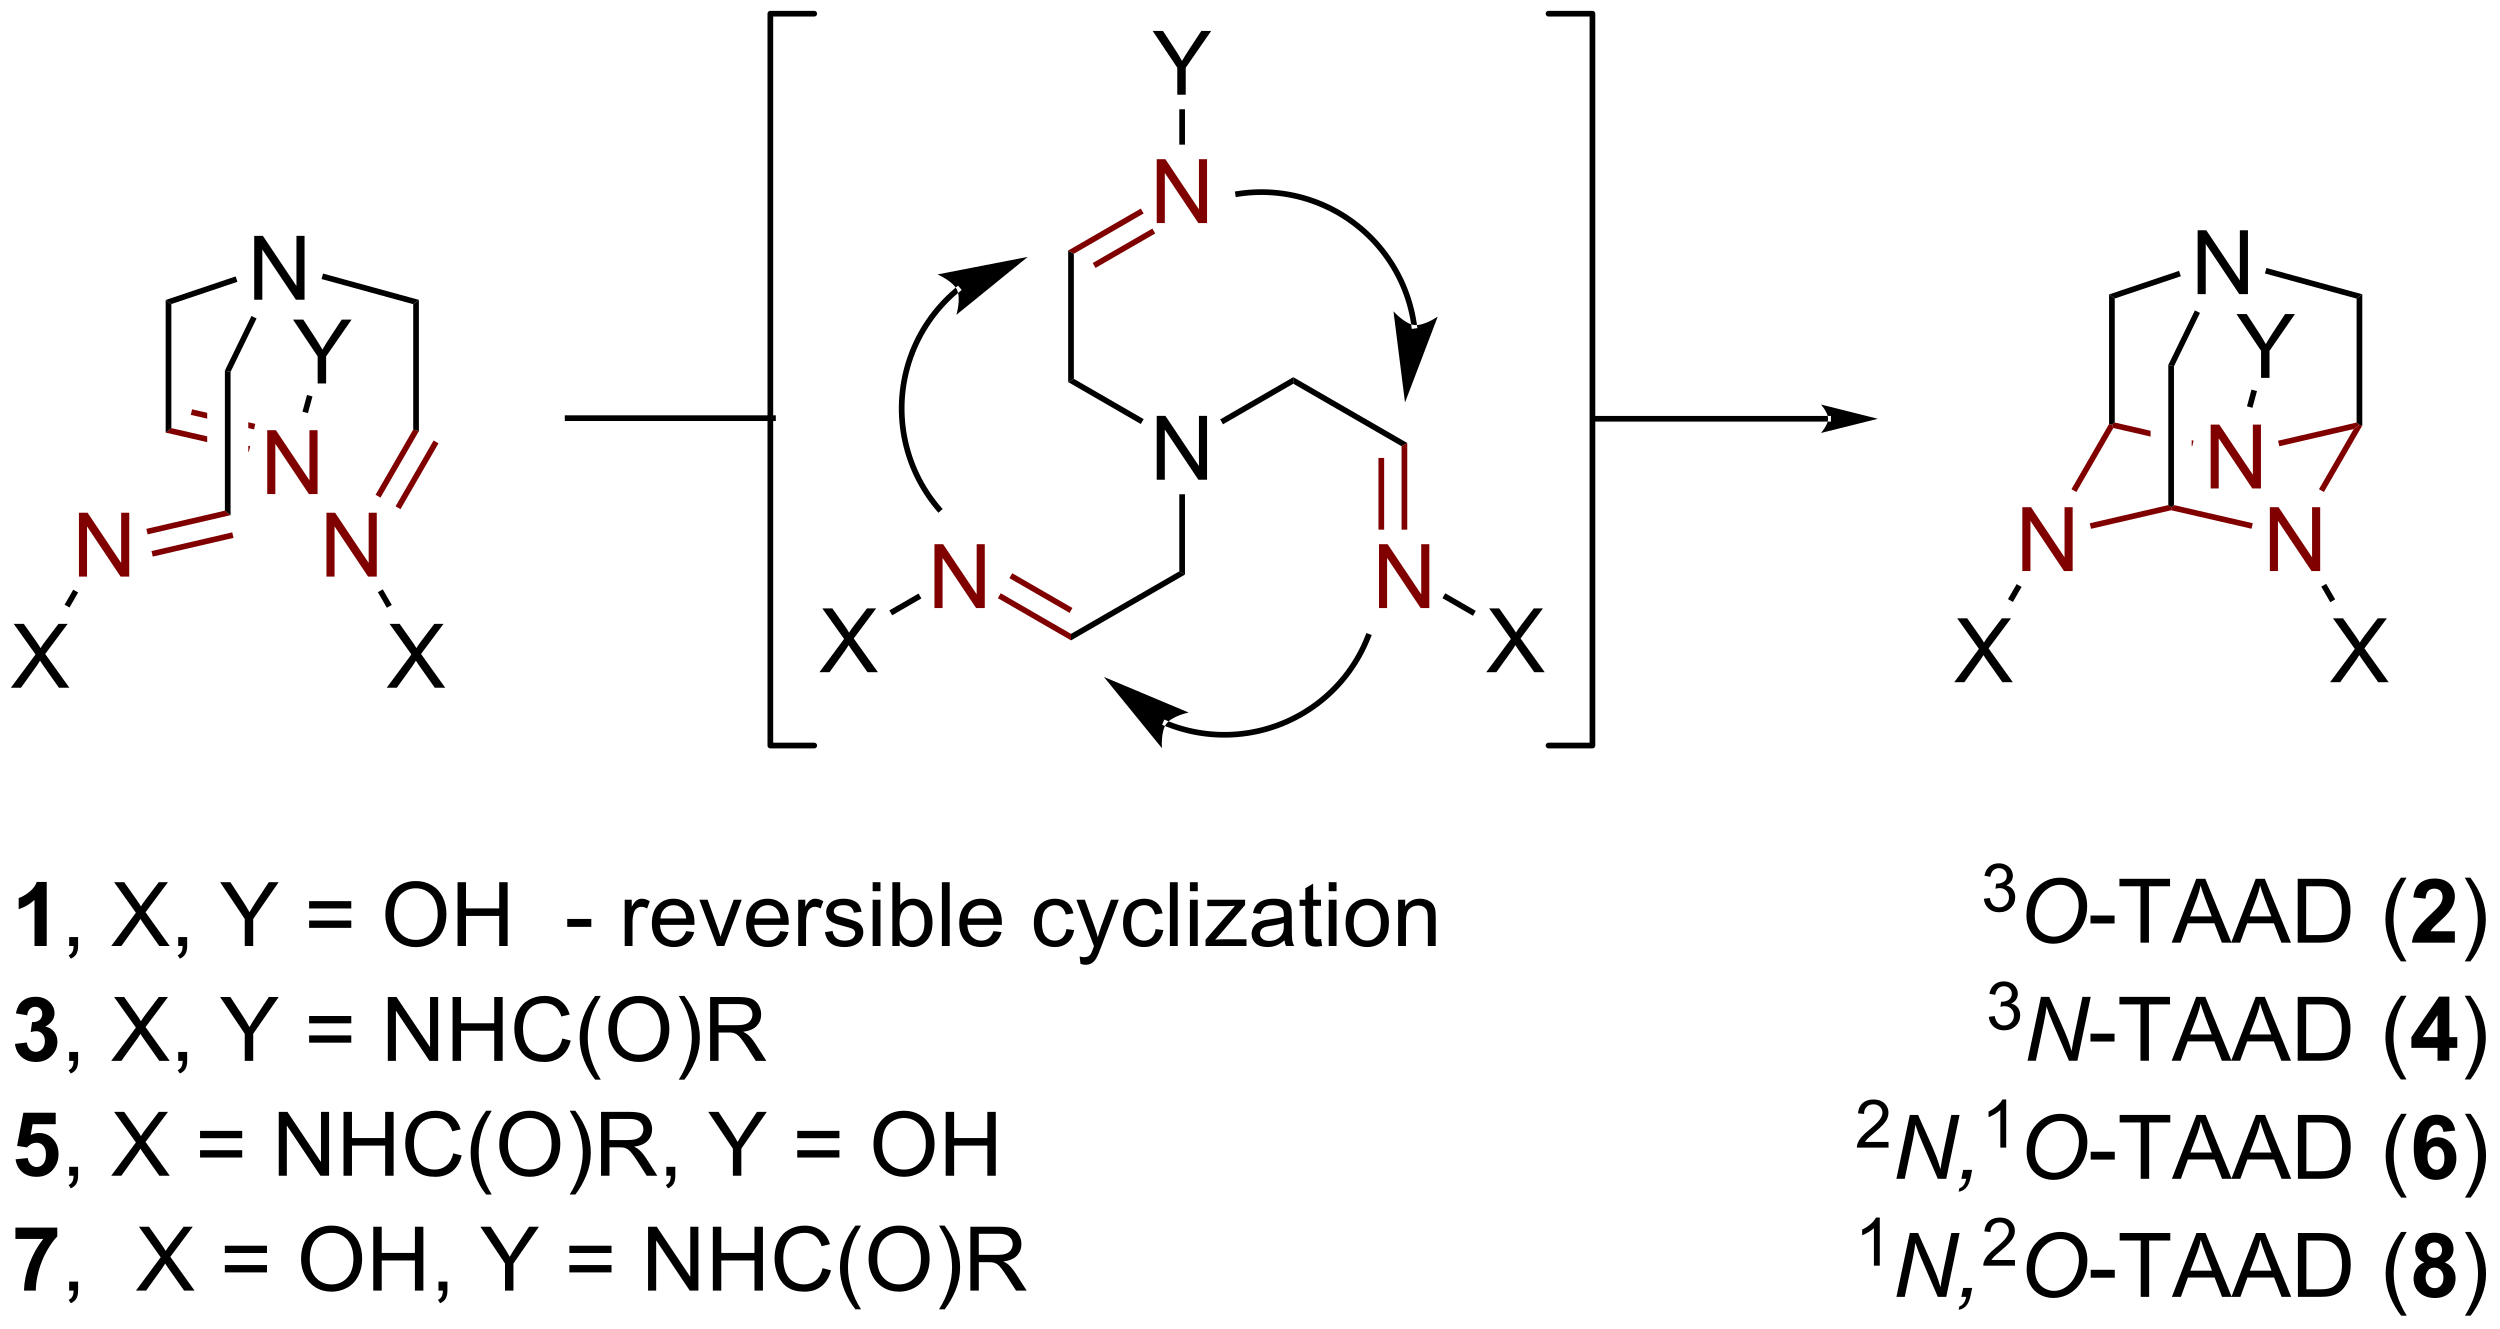 <?xml version="1.0" encoding="UTF-8"?>
<!DOCTYPE svg PUBLIC '-//W3C//DTD SVG 1.0//EN'
          'http://www.w3.org/TR/2001/REC-SVG-20010904/DTD/svg10.dtd'>
<svg stroke-dasharray="none" shape-rendering="auto" xmlns="http://www.w3.org/2000/svg" font-family="'Dialog'" text-rendering="auto" width="615" fill-opacity="1" color-interpolation="auto" color-rendering="auto" preserveAspectRatio="xMidYMid meet" font-size="12px" viewBox="0 0 615 327" fill="black" xmlns:xlink="http://www.w3.org/1999/xlink" stroke="black" image-rendering="auto" stroke-miterlimit="10" stroke-linecap="square" stroke-linejoin="miter" font-style="normal" stroke-width="1" height="327" stroke-dashoffset="0" font-weight="normal" stroke-opacity="1"
><!--Generated by the Batik Graphics2D SVG Generator--><defs id="genericDefs"
  /><g
  ><defs id="defs1"
    ><clipPath clipPathUnits="userSpaceOnUse" id="clipPath1"
      ><path d="M0.67 0.633 L231.002 0.633 L231.002 122.999 L0.67 122.999 L0.67 0.633 Z"
      /></clipPath
      ><clipPath clipPathUnits="userSpaceOnUse" id="clipPath2"
      ><path d="M-0.721 5.77 L-0.721 124.733 L223.206 124.733 L223.206 5.77 Z"
      /></clipPath
    ></defs
    ><g transform="scale(2.667,2.667) translate(-0.67,-0.633) matrix(1.029,0,0,1.029,1.412,-5.302)"
    ><path d="M201.187 42.322 L200.695 42.189 L201.099 40.69 L201.592 40.823 Z" stroke="none" clip-path="url(#clipPath2)"
    /></g
    ><g fill="maroon" transform="matrix(2.743,0,0,2.743,1.979,-15.826)" stroke="maroon"
    ><path d="M197.535 49.577 L197.535 43.851 L198.313 43.851 L201.321 48.346 L201.321 43.851 L202.048 43.851 L202.048 49.577 L201.269 49.577 L198.261 45.077 L198.261 49.577 L197.535 49.577 Z" stroke="none" clip-path="url(#clipPath2)"
    /></g
    ><g transform="matrix(2.743,0,0,2.743,1.979,-15.826)"
    ><path d="M202.057 39.66 L202.057 37.233 L199.848 33.933 L200.77 33.933 L201.9 35.66 Q202.213 36.144 202.481 36.628 Q202.739 36.178 203.106 35.615 L204.215 33.933 L205.098 33.933 L202.815 37.233 L202.815 39.66 L202.057 39.66 Z" stroke="none" clip-path="url(#clipPath2)"
    /></g
    ><g fill="maroon" transform="matrix(2.743,0,0,2.743,1.979,-15.826)" stroke="maroon"
    ><path d="M180.647 56.982 L180.647 51.255 L181.426 51.255 L184.433 55.75 L184.433 51.255 L185.16 51.255 L185.16 56.982 L184.381 56.982 L181.374 52.482 L181.374 56.982 L180.647 56.982 Z" stroke="none" clip-path="url(#clipPath2)"
    /></g
    ><g fill="maroon" transform="matrix(2.743,0,0,2.743,1.979,-15.826)" stroke="maroon"
    ><path d="M202.846 56.982 L202.846 51.255 L203.624 51.255 L206.632 55.75 L206.632 51.255 L207.359 51.255 L207.359 56.982 L206.58 56.982 L203.572 52.482 L203.572 56.982 L202.846 56.982 Z" stroke="none" clip-path="url(#clipPath2)"
    /></g
    ><g fill="maroon" transform="matrix(2.743,0,0,2.743,1.979,-15.826)" stroke="maroon"
    ><path d="M188.425 43.797 L188.681 43.865 L188.807 44.156 L185.493 49.897 L185.051 49.642 Z" stroke="none" clip-path="url(#clipPath2)"
    /></g
    ><g fill="maroon" transform="matrix(2.743,0,0,2.743,1.979,-15.826)" stroke="maroon"
    ><path d="M186.808 53.195 L186.692 52.698 L193.737 51.066 L193.992 51.269 L193.992 51.531 Z" stroke="none" clip-path="url(#clipPath2)"
    /></g
    ><g fill="maroon" transform="matrix(2.743,0,0,2.743,1.979,-15.826)" stroke="maroon"
    ><path d="M193.992 51.531 L193.992 51.269 L194.247 51.066 L201.315 52.693 L201.201 53.19 Z" stroke="none" clip-path="url(#clipPath2)"
    /></g
    ><g fill="maroon" transform="matrix(2.743,0,0,2.743,1.979,-15.826)" stroke="maroon"
    ><path d="M207.692 49.897 L207.25 49.642 L210.366 44.246 L210.881 43.865 L211.136 43.934 Z" stroke="none" clip-path="url(#clipPath2)"
    /></g
    ><g fill="maroon" transform="matrix(2.743,0,0,2.743,1.979,-15.826)" stroke="maroon"
    ><path d="M210.625 43.663 L210.881 43.865 L210.366 44.246 L203.695 45.791 L203.58 45.294 Z" stroke="none" clip-path="url(#clipPath2)"
    /></g
    ><g fill="maroon" transform="matrix(2.743,0,0,2.743,1.979,-15.826)" stroke="maroon"
    ><path d="M188.936 43.662 L188.681 43.865 L188.807 44.156 L192.15 44.925 L192.15 44.402 L192.15 44.402 L188.936 43.662 ZM195.835 45.25 L195.835 45.773 L195.89 45.786 L196.004 45.289 L195.835 45.25 Z" stroke="none" clip-path="url(#clipPath2)"
    /></g
    ><g transform="matrix(2.743,0,0,2.743,1.979,-15.826)"
    ><path d="M174.541 66.949 L176.754 63.964 L174.801 61.222 L175.704 61.222 L176.744 62.691 Q177.066 63.147 177.204 63.394 Q177.395 63.082 177.658 62.74 L178.809 61.222 L179.634 61.222 L177.621 63.92 L179.791 66.949 L178.853 66.949 L177.41 64.904 Q177.291 64.73 177.16 64.522 Q176.97 64.834 176.887 64.951 L175.449 66.949 L174.541 66.949 Z" stroke="none" clip-path="url(#clipPath2)"
    /></g
    ><g transform="matrix(2.743,0,0,2.743,1.979,-15.826)"
    ><path d="M180.137 58.153 L180.579 58.408 L179.802 59.755 L179.36 59.499 Z" stroke="none" clip-path="url(#clipPath2)"
    /></g
    ><g transform="matrix(2.743,0,0,2.743,1.979,-15.826)"
    ><path d="M208.248 66.949 L210.461 63.964 L208.508 61.222 L209.412 61.222 L210.451 62.691 Q210.774 63.147 210.912 63.394 Q211.102 63.082 211.365 62.74 L212.516 61.222 L213.341 61.222 L211.328 63.92 L213.498 66.949 L212.56 66.949 L211.117 64.904 Q210.998 64.73 210.867 64.522 Q210.677 64.834 210.594 64.951 L209.156 66.949 L208.248 66.949 Z" stroke="none" clip-path="url(#clipPath2)"
    /></g
    ><g transform="matrix(2.743,0,0,2.743,1.979,-15.826)"
    ><path d="M207.457 58.381 L207.898 58.126 L208.705 59.523 L208.263 59.778 Z" stroke="none" clip-path="url(#clipPath2)"
    /></g
    ><g transform="matrix(2.743,0,0,2.743,1.979,-15.826)"
    ><path d="M188.936 43.662 L188.681 43.865 L188.425 43.797 L188.425 32.173 L188.936 32.54 Z" stroke="none" clip-path="url(#clipPath2)"
    /></g
    ><g transform="matrix(2.743,0,0,2.743,1.979,-15.826)"
    ><path d="M211.136 43.934 L210.881 43.865 L210.625 43.663 L210.625 32.551 L211.136 32.162 Z" stroke="none" clip-path="url(#clipPath2)"
    /></g
    ><g transform="matrix(2.743,0,0,2.743,1.979,-15.826)"
    ><path d="M194.247 51.066 L193.992 51.269 L193.737 51.066 L193.737 38.502 L194.247 38.62 Z" stroke="none" clip-path="url(#clipPath2)"
    /></g
    ><g transform="matrix(2.743,0,0,2.743,1.979,-15.826)"
    ><path d="M196.368 32.15 L196.368 26.423 L197.147 26.423 L200.155 30.918 L200.155 26.423 L200.881 26.423 L200.881 32.15 L200.102 32.15 L197.095 27.65 L197.095 32.15 L196.368 32.15 Z" stroke="none" clip-path="url(#clipPath2)"
    /></g
    ><g transform="matrix(2.743,0,0,2.743,1.979,-15.826)"
    ><path d="M188.936 32.54 L188.425 32.173 L194.699 30.06 L194.862 30.544 Z" stroke="none" clip-path="url(#clipPath2)"
    /></g
    ><g transform="matrix(2.743,0,0,2.743,1.979,-15.826)"
    ><path d="M202.404 30.295 L202.539 29.803 L211.136 32.162 L210.625 32.551 Z" stroke="none" clip-path="url(#clipPath2)"
    /></g
    ><g transform="matrix(2.743,0,0,2.743,1.979,-15.826)"
    ><path d="M196.12 33.607 L196.579 33.831 L194.247 38.62 L193.737 38.502 Z" stroke="none" clip-path="url(#clipPath2)"
    /></g
    ><g transform="matrix(2.743,0,0,2.743,1.979,-15.826)"
    ><path d="M26.897 42.822 L26.405 42.689 L26.81 41.19 L27.302 41.323 Z" stroke="none" clip-path="url(#clipPath2)"
    /></g
    ><g fill="maroon" transform="matrix(2.743,0,0,2.743,1.979,-15.826)" stroke="maroon"
    ><path d="M23.245 50.077 L23.245 44.35 L24.023 44.35 L27.031 48.845 L27.031 44.35 L27.758 44.35 L27.758 50.077 L26.979 50.077 L23.971 45.577 L23.971 50.077 L23.245 50.077 Z" stroke="none" clip-path="url(#clipPath2)"
    /></g
    ><g transform="matrix(2.743,0,0,2.743,1.979,-15.826)"
    ><path d="M27.767 40.159 L27.767 37.732 L25.558 34.433 L26.48 34.433 L27.611 36.159 Q27.923 36.644 28.191 37.128 Q28.449 36.677 28.816 36.115 L29.926 34.433 L30.808 34.433 L28.525 37.732 L28.525 40.159 L27.767 40.159 Z" stroke="none" clip-path="url(#clipPath2)"
    /></g
    ><g fill="maroon" transform="matrix(2.743,0,0,2.743,1.979,-15.826)" stroke="maroon"
    ><path d="M6.357 57.481 L6.357 51.755 L7.136 51.755 L10.144 56.25 L10.144 51.755 L10.87 51.755 L10.87 57.481 L10.092 57.481 L7.084 52.981 L7.084 57.481 L6.357 57.481 Z" stroke="none" clip-path="url(#clipPath2)"
    /></g
    ><g fill="maroon" transform="matrix(2.743,0,0,2.743,1.979,-15.826)" stroke="maroon"
    ><path d="M28.556 57.481 L28.556 51.755 L29.334 51.755 L32.342 56.25 L32.342 51.755 L33.069 51.755 L33.069 57.481 L32.29 57.481 L29.282 52.981 L29.282 57.481 L28.556 57.481 Z" stroke="none" clip-path="url(#clipPath2)"
    /></g
    ><g fill="maroon" transform="matrix(2.743,0,0,2.743,1.979,-15.826)" stroke="maroon"
    ><path d="M12.518 53.694 L12.403 53.197 L19.447 51.566 L19.957 51.971 ZM12.979 55.686 L20.221 54.009 L20.106 53.512 L12.864 55.189 Z" stroke="none" clip-path="url(#clipPath2)"
    /></g
    ><g fill="maroon" transform="matrix(2.743,0,0,2.743,1.979,-15.826)" stroke="maroon"
    ><path d="M33.402 50.397 L32.96 50.142 L36.336 44.296 L36.846 44.433 ZM35.196 51.433 L38.606 45.528 L38.164 45.273 L34.754 51.178 Z" stroke="none" clip-path="url(#clipPath2)"
    /></g
    ><g fill="maroon" transform="matrix(2.743,0,0,2.743,1.979,-15.826)" stroke="maroon"
    ><path d="M16.505 42.479 L16.39 42.977 L17.86 43.315 L17.86 43.315 L17.86 42.791 L17.86 42.791 L16.505 42.479 ZM21.545 43.639 L21.545 44.163 L21.545 44.163 L22.061 44.282 L22.176 43.784 L21.545 43.639 ZM14.646 44.162 L14.136 44.568 L17.86 45.425 L17.86 45.425 L17.86 44.901 L17.86 44.901 L14.646 44.162 ZM21.545 45.749 L21.545 46.273 L21.545 46.273 L21.6 46.286 L21.715 45.788 L21.545 45.749 Z" stroke="none" clip-path="url(#clipPath2)"
    /></g
    ><g transform="matrix(2.743,0,0,2.743,1.979,-15.826)"
    ><path d="M0.251 67.448 L2.464 64.464 L0.511 61.722 L1.415 61.722 L2.454 63.191 Q2.777 63.646 2.915 63.894 Q3.105 63.581 3.368 63.24 L4.519 61.722 L5.345 61.722 L3.332 64.42 L5.501 67.448 L4.563 67.448 L3.12 65.404 Q3.001 65.23 2.87 65.021 Q2.68 65.334 2.597 65.451 L1.16 67.448 L0.251 67.448 Z" stroke="none" clip-path="url(#clipPath2)"
    /></g
    ><g transform="matrix(2.743,0,0,2.743,1.979,-15.826)"
    ><path d="M5.847 58.652 L6.289 58.907 L5.512 60.254 L5.07 59.999 Z" stroke="none" clip-path="url(#clipPath2)"
    /></g
    ><g transform="matrix(2.743,0,0,2.743,1.979,-15.826)"
    ><path d="M33.958 67.448 L36.172 64.464 L34.218 61.722 L35.122 61.722 L36.161 63.191 Q36.484 63.646 36.622 63.894 Q36.812 63.581 37.075 63.24 L38.226 61.722 L39.052 61.722 L37.039 64.42 L39.208 67.448 L38.27 67.448 L36.828 65.404 Q36.708 65.23 36.578 65.021 Q36.388 65.334 36.304 65.451 L34.867 67.448 L33.958 67.448 Z" stroke="none" clip-path="url(#clipPath2)"
    /></g
    ><g transform="matrix(2.743,0,0,2.743,1.979,-15.826)"
    ><path d="M33.167 58.88 L33.609 58.625 L34.415 60.022 L33.973 60.277 Z" stroke="none" clip-path="url(#clipPath2)"
    /></g
    ><g transform="matrix(2.743,0,0,2.743,1.979,-15.826)"
    ><path d="M14.646 44.162 L14.136 44.568 L14.136 32.673 L14.646 33.039 Z" stroke="none" clip-path="url(#clipPath2)"
    /></g
    ><g transform="matrix(2.743,0,0,2.743,1.979,-15.826)"
    ><path d="M36.846 44.433 L36.336 44.296 L36.336 33.051 L36.846 32.662 Z" stroke="none" clip-path="url(#clipPath2)"
    /></g
    ><g transform="matrix(2.743,0,0,2.743,1.979,-15.826)"
    ><path d="M19.957 51.971 L19.447 51.566 L19.447 39.002 L19.957 39.12 Z" stroke="none" clip-path="url(#clipPath2)"
    /></g
    ><g transform="matrix(2.743,0,0,2.743,1.979,-15.826)"
    ><path d="M22.078 32.649 L22.078 26.923 L22.857 26.923 L25.865 31.418 L25.865 26.923 L26.591 26.923 L26.591 32.649 L25.813 32.649 L22.805 28.149 L22.805 32.649 L22.078 32.649 Z" stroke="none" clip-path="url(#clipPath2)"
    /></g
    ><g transform="matrix(2.743,0,0,2.743,1.979,-15.826)"
    ><path d="M14.646 33.039 L14.136 32.673 L20.41 30.56 L20.572 31.043 Z" stroke="none" clip-path="url(#clipPath2)"
    /></g
    ><g transform="matrix(2.743,0,0,2.743,1.979,-15.826)"
    ><path d="M28.114 30.795 L28.249 30.303 L36.846 32.662 L36.336 33.051 Z" stroke="none" clip-path="url(#clipPath2)"
    /></g
    ><g transform="matrix(2.743,0,0,2.743,1.979,-15.826)"
    ><path d="M21.831 34.107 L22.289 34.33 L19.957 39.12 L19.447 39.002 Z" stroke="none" clip-path="url(#clipPath2)"
    /></g
    ><g transform="matrix(2.743,0,0,2.743,1.979,-15.826)"
    ><path d="M163.227 43.581 L163.227 43.581 L142.242 43.581 L141.987 43.581 L141.987 43.071 L142.242 43.071 L163.227 43.071 L163.482 43.071 L163.482 43.581 ZM167.691 43.326 L162.589 42.05 C162.589 42.05 163.227 42.768 163.227 43.326 C163.227 43.884 162.589 44.601 162.589 44.601 Z" stroke="none" clip-path="url(#clipPath2)"
    /></g
    ><g transform="matrix(2.743,0,0,2.743,1.979,-15.826)"
    ><path d="M125.855 35.013 L125.855 35.013 C125.855 35.015 125.855 35.016 125.855 35.016 L125.855 35.016 C125.855 35.016 125.855 35.016 125.855 35.016 L125.855 35.016 C125.855 35.016 125.855 35.016 125.855 35.016 L125.855 35.016 C125.855 35.016 125.855 35.014 125.855 35.012 L126.108 34.979 L125.855 35.013 L125.854 35.01 L125.854 35.01 L125.854 35.006 L126.107 34.972 L125.854 35.006 C125.844 34.934 125.834 34.861 125.823 34.789 L125.823 34.789 C125.47 32.471 124.517 30.245 123.002 28.351 L123.202 28.191 L123.002 28.351 C121.487 26.456 119.525 25.038 117.341 24.185 L117.434 23.948 L117.341 24.185 C115.157 23.332 112.753 23.043 110.355 23.409 L110.103 23.447 L110.026 22.942 L110.279 22.904 C112.767 22.525 115.261 22.825 117.527 23.71 L117.527 23.71 C119.792 24.595 121.829 26.067 123.401 28.032 L123.401 28.032 C124.973 29.997 125.961 32.307 126.327 34.712 L126.075 34.75 L126.327 34.712 C126.338 34.787 126.349 34.862 126.359 34.938 L126.359 34.938 L126.36 34.941 L126.36 34.941 L126.361 34.945 L126.361 34.946 C126.36 34.944 126.36 34.943 126.36 34.943 L126.36 34.943 C126.36 34.943 126.36 34.943 126.36 34.943 L126.36 34.943 C126.36 34.943 126.36 34.943 126.36 34.943 L126.36 34.943 C126.36 34.943 126.361 34.944 126.361 34.946 L126.394 35.199 L125.888 35.266 ZM125.284 41.867 L128.22 34.161 C128.22 34.161 126.984 35.021 126.115 34.917 C125.246 34.813 124.248 33.686 124.248 33.686 Z" stroke="none" clip-path="url(#clipPath2)"
    /></g
    ><g transform="matrix(2.743,0,0,2.743,1.979,-15.826)"
    ><path d="M103.017 48.794 L103.017 43.068 L103.796 43.068 L106.803 47.562 L106.803 43.068 L107.53 43.068 L107.53 48.794 L106.751 48.794 L103.743 44.294 L103.743 48.794 L103.017 48.794 Z" stroke="none" clip-path="url(#clipPath2)"
    /></g
    ><g transform="matrix(2.743,0,0,2.743,1.979,-15.826)"
    ><path d="M105.041 50.094 L105.551 50.094 L105.551 57.3 L105.041 57.006 Z" stroke="none" clip-path="url(#clipPath2)"
    /></g
    ><g transform="matrix(2.743,0,0,2.743,1.979,-15.826)"
    ><path d="M101.844 43.357 L101.589 43.799 L95.074 40.037 L95.585 39.743 Z" stroke="none" clip-path="url(#clipPath2)"
    /></g
    ><g transform="matrix(2.743,0,0,2.743,1.979,-15.826)"
    ><path d="M108.96 43.823 L108.705 43.382 L115.263 39.595 L115.263 40.184 Z" stroke="none" clip-path="url(#clipPath2)"
    /></g
    ><g transform="matrix(2.743,0,0,2.743,1.979,-15.826)"
    ><path d="M95.585 39.743 L95.074 40.037 L95.074 28.234 L95.585 28.529 Z" stroke="none" clip-path="url(#clipPath2)"
    /></g
    ><g transform="matrix(2.743,0,0,2.743,1.979,-15.826)"
    ><path d="M115.263 40.184 L115.263 39.595 L125.485 45.497 L124.975 45.791 Z" stroke="none" clip-path="url(#clipPath2)"
    /></g
    ><g transform="matrix(2.743,0,0,2.743,1.979,-15.826)"
    ><path d="M105.041 57.006 L105.551 57.3 L95.329 63.202 L95.329 62.613 Z" stroke="none" clip-path="url(#clipPath2)"
    /></g
    ><g fill="maroon" transform="matrix(2.743,0,0,2.743,1.979,-15.826)" stroke="maroon"
    ><path d="M103.017 25.777 L103.017 20.05 L103.796 20.05 L106.803 24.545 L106.803 20.05 L107.53 20.05 L107.53 25.777 L106.751 25.777 L103.743 21.277 L103.743 25.777 L103.017 25.777 Z" stroke="none" clip-path="url(#clipPath2)"
    /></g
    ><g fill="maroon" transform="matrix(2.743,0,0,2.743,1.979,-15.826)" stroke="maroon"
    ><path d="M95.585 28.529 L95.074 28.234 L101.589 24.472 L101.844 24.914 ZM97.529 29.798 L102.88 26.708 L102.625 26.267 L97.273 29.356 Z" stroke="none" clip-path="url(#clipPath2)"
    /></g
    ><g fill="maroon" transform="matrix(2.743,0,0,2.743,1.979,-15.826)" stroke="maroon"
    ><path d="M122.951 60.303 L122.951 54.576 L123.729 54.576 L126.737 59.071 L126.737 54.576 L127.464 54.576 L127.464 60.303 L126.685 60.303 L123.677 55.803 L123.677 60.303 L122.951 60.303 Z" stroke="none" clip-path="url(#clipPath2)"
    /></g
    ><g fill="maroon" transform="matrix(2.743,0,0,2.743,1.979,-15.826)" stroke="maroon"
    ><path d="M124.975 45.791 L125.485 45.497 L125.485 53.269 L124.975 53.269 ZM122.903 46.84 L122.903 53.269 L123.413 53.269 L123.413 46.84 Z" stroke="none" clip-path="url(#clipPath2)"
    /></g
    ><g fill="maroon" transform="matrix(2.743,0,0,2.743,1.979,-15.826)" stroke="maroon"
    ><path d="M83.083 60.303 L83.083 54.576 L83.862 54.576 L86.87 59.071 L86.87 54.576 L87.596 54.576 L87.596 60.303 L86.818 60.303 L83.81 55.803 L83.81 60.303 L83.083 60.303 Z" stroke="none" clip-path="url(#clipPath2)"
    /></g
    ><g fill="maroon" transform="matrix(2.743,0,0,2.743,1.979,-15.826)" stroke="maroon"
    ><path d="M95.329 62.613 L95.329 63.202 L88.771 59.416 L89.026 58.974 ZM95.457 60.294 L90.062 57.18 L89.807 57.621 L95.202 60.736 Z" stroke="none" clip-path="url(#clipPath2)"
    /></g
    ><g transform="matrix(2.743,0,0,2.743,1.979,-15.826)"
    ><path d="M104.86 14.268 L104.86 11.841 L102.652 8.542 L103.574 8.542 L104.704 10.268 Q105.016 10.753 105.285 11.237 Q105.542 10.786 105.91 10.224 L107.019 8.542 L107.902 8.542 L105.618 11.841 L105.618 14.268 L104.86 14.268 Z" stroke="none" clip-path="url(#clipPath2)"
    /></g
    ><g transform="matrix(2.743,0,0,2.743,1.979,-15.826)"
    ><path d="M105.551 18.742 L105.041 18.742 L105.041 15.568 L105.551 15.568 Z" stroke="none" clip-path="url(#clipPath2)"
    /></g
    ><g transform="matrix(2.743,0,0,2.743,1.979,-15.826)"
    ><path d="M132.565 66.057 L134.779 63.073 L132.826 60.331 L133.729 60.331 L134.768 61.799 Q135.091 62.255 135.229 62.502 Q135.419 62.19 135.682 61.849 L136.833 60.331 L137.659 60.331 L135.646 63.029 L137.815 66.057 L136.878 66.057 L135.435 64.013 Q135.315 63.838 135.185 63.63 Q134.995 63.943 134.911 64.06 L133.474 66.057 L132.565 66.057 Z" stroke="none" clip-path="url(#clipPath2)"
    /></g
    ><g transform="matrix(2.743,0,0,2.743,1.979,-15.826)"
    ><path d="M128.639 59.416 L128.894 58.974 L131.631 60.554 L131.376 60.996 Z" stroke="none" clip-path="url(#clipPath2)"
    /></g
    ><g transform="matrix(2.743,0,0,2.743,1.979,-15.826)"
    ><path d="M72.764 66.057 L74.978 63.073 L73.025 60.331 L73.928 60.331 L74.968 61.799 Q75.29 62.255 75.428 62.502 Q75.618 62.19 75.882 61.849 L77.033 60.331 L77.858 60.331 L75.845 63.029 L78.014 66.057 L77.077 66.057 L75.634 64.013 Q75.514 63.838 75.384 63.63 Q75.194 63.943 75.111 64.06 L73.673 66.057 L72.764 66.057 Z" stroke="none" clip-path="url(#clipPath2)"
    /></g
    ><g transform="matrix(2.743,0,0,2.743,1.979,-15.826)"
    ><path d="M81.656 58.998 L81.911 59.44 L79.292 60.952 L79.037 60.51 Z" stroke="none" clip-path="url(#clipPath2)"
    /></g
    ><g transform="matrix(2.743,0,0,2.743,1.979,-15.826)"
    ><path d="M103.934 70.4 L103.934 70.4 C103.933 70.4 103.931 70.399 103.929 70.398 L103.931 70.399 C103.933 70.4 103.935 70.4 103.937 70.401 L103.937 70.401 C104.005 70.429 104.073 70.456 104.141 70.483 L104.049 70.721 L104.141 70.483 C106.325 71.336 108.729 71.624 111.127 71.258 L111.127 71.258 C115.923 70.528 119.965 67.294 121.729 62.775 L121.822 62.538 L122.297 62.723 L122.205 62.961 C120.373 67.649 116.18 71.005 111.204 71.763 L111.166 71.511 L111.204 71.763 C108.716 72.142 106.222 71.843 103.956 70.958 L103.956 70.958 C103.885 70.931 103.814 70.902 103.744 70.874 L103.841 70.638 L103.745 70.874 C103.742 70.873 103.74 70.872 103.738 70.871 L103.834 70.635 L103.74 70.872 C103.737 70.871 103.735 70.87 103.733 70.869 L103.499 70.769 L103.7 70.299 ZM98.28 66.478 L103.486 72.873 C103.486 72.873 103.36 71.373 103.884 70.672 C104.409 69.972 105.883 69.671 105.883 69.671 Z" stroke="none" clip-path="url(#clipPath2)"
    /></g
    ><g transform="matrix(2.743,0,0,2.743,1.979,-15.826)"
    ><path d="M85.331 31.938 L85.331 31.938 C85.331 31.938 85.331 31.938 85.331 31.938 L85.331 31.938 C85.331 31.938 85.331 31.938 85.33 31.938 L85.33 31.938 C85.33 31.939 85.328 31.94 85.327 31.941 L85.166 31.743 L85.329 31.939 C85.329 31.94 85.328 31.94 85.328 31.94 L85.328 31.94 C85.328 31.941 85.327 31.941 85.327 31.941 L85.327 31.941 C85.326 31.942 85.325 31.943 85.323 31.944 L85.161 31.747 L85.323 31.944 C85.267 31.991 85.211 32.038 85.155 32.086 L84.99 31.892 L85.155 32.086 C83.373 33.609 81.985 35.593 81.176 37.879 L80.935 37.794 L81.176 37.879 C79.558 42.453 80.503 47.542 83.655 51.23 L83.82 51.423 L83.432 51.755 L83.267 51.561 C79.997 47.735 79.016 42.454 80.695 37.709 L80.695 37.709 C81.534 35.337 82.975 33.278 84.824 31.698 L84.824 31.698 C84.882 31.648 84.94 31.599 84.998 31.551 L84.999 31.551 C84.999 31.55 85 31.549 85.001 31.548 L85.001 31.548 C85.002 31.548 85.002 31.548 85.002 31.547 L85.002 31.547 C85.003 31.547 85.003 31.547 85.003 31.547 L85.006 31.545 C85.004 31.546 85.003 31.547 85.003 31.547 L85.003 31.547 C85.003 31.547 85.003 31.547 85.003 31.547 L85.003 31.547 C85.003 31.547 85.003 31.547 85.003 31.547 L85.199 31.383 L85.526 31.774 ZM91.452 28.807 L83.357 30.38 C83.357 30.38 84.739 30.977 85.109 31.769 C85.48 32.562 85.05 34.005 85.05 34.005 Z" stroke="none" clip-path="url(#clipPath2)"
    /></g
    ><g stroke-width="0.51" transform="matrix(2.743,0,0,2.743,1.979,-15.826)" stroke-linejoin="round" stroke-linecap="round"
    ><path fill="none" d="M138.154 72.632 L142.093 72.632 L142.093 6.997 L138.154 6.997" clip-path="url(#clipPath2)"
    /></g
    ><g stroke-width="0.51" transform="matrix(2.743,0,0,2.743,1.979,-15.826)" stroke-linejoin="round" stroke-linecap="round"
    ><path fill="none" d="M72.303 6.997 L68.365 6.997 L68.365 72.632 L72.303 72.632" clip-path="url(#clipPath2)"
    /></g
    ><g transform="matrix(2.743,0,0,2.743,1.979,-15.826)"
    ><path d="M3.469 90.612 L2.373 90.612 L2.373 86.474 Q1.771 87.036 0.954 87.307 L0.954 86.309 Q1.383 86.169 1.886 85.778 Q2.391 85.385 2.579 84.862 L3.469 84.862 L3.469 90.612 Z" stroke="none" clip-path="url(#clipPath2)"
    /></g
    ><g transform="matrix(2.743,0,0,2.743,1.979,-15.826)"
    ><path d="M5.481 90.612 L5.481 89.809 L6.283 89.809 L6.283 90.612 Q6.283 91.054 6.127 91.325 Q5.971 91.596 5.629 91.744 L5.434 91.445 Q5.658 91.346 5.762 91.156 Q5.869 90.968 5.879 90.612 L5.481 90.612 ZM9.252 90.612 L11.465 87.627 L9.512 84.885 L10.416 84.885 L11.455 86.354 Q11.778 86.809 11.916 87.057 Q12.106 86.744 12.369 86.403 L13.52 84.885 L14.345 84.885 L12.332 87.583 L14.502 90.612 L13.564 90.612 L12.122 88.567 Q12.002 88.393 11.872 88.184 Q11.681 88.497 11.598 88.614 L10.161 90.612 L9.252 90.612 ZM15.262 90.612 L15.262 89.809 L16.064 89.809 L16.064 90.612 Q16.064 91.054 15.908 91.325 Q15.752 91.596 15.411 91.744 L15.215 91.445 Q15.439 91.346 15.543 91.156 Q15.65 90.968 15.661 90.612 L15.262 90.612 ZM21.228 90.612 L21.228 88.184 L19.02 84.885 L19.942 84.885 L21.072 86.612 Q21.385 87.096 21.653 87.58 Q21.911 87.13 22.278 86.567 L23.387 84.885 L24.27 84.885 L21.986 88.184 L21.986 90.612 L21.228 90.612 ZM30.782 87.244 L27 87.244 L27 86.588 L30.782 86.588 L30.782 87.244 ZM30.782 88.981 L27 88.981 L27 88.325 L30.782 88.325 L30.782 88.981 ZM33.838 87.823 Q33.838 86.395 34.603 85.591 Q35.369 84.784 36.58 84.784 Q37.372 84.784 38.007 85.164 Q38.645 85.541 38.978 86.218 Q39.314 86.895 39.314 87.755 Q39.314 88.627 38.963 89.315 Q38.611 90.002 37.965 90.356 Q37.322 90.711 36.575 90.711 Q35.767 90.711 35.129 90.32 Q34.494 89.927 34.166 89.252 Q33.838 88.575 33.838 87.823 ZM34.619 87.833 Q34.619 88.869 35.174 89.466 Q35.731 90.059 36.572 90.059 Q37.426 90.059 37.978 89.458 Q38.533 88.856 38.533 87.752 Q38.533 87.052 38.296 86.531 Q38.059 86.01 37.603 85.724 Q37.15 85.434 36.583 85.434 Q35.778 85.434 35.197 85.989 Q34.619 86.541 34.619 87.833 ZM40.313 90.612 L40.313 84.885 L41.071 84.885 L41.071 87.237 L44.047 87.237 L44.047 84.885 L44.805 84.885 L44.805 90.612 L44.047 90.612 L44.047 87.911 L41.071 87.911 L41.071 90.612 L40.313 90.612 ZM50.15 88.893 L50.15 88.184 L52.309 88.184 L52.309 88.893 L50.15 88.893 ZM55.303 90.612 L55.303 86.463 L55.935 86.463 L55.935 87.091 Q56.178 86.651 56.381 86.51 Q56.586 86.369 56.834 86.369 Q57.188 86.369 57.555 86.596 L57.313 87.247 Q57.055 87.096 56.797 87.096 Q56.568 87.096 56.383 87.234 Q56.201 87.372 56.123 87.619 Q56.006 87.994 56.006 88.44 L56.006 90.612 L55.303 90.612 ZM60.813 89.276 L61.539 89.364 Q61.368 90.002 60.901 90.354 Q60.438 90.705 59.717 90.705 Q58.805 90.705 58.271 90.145 Q57.74 89.583 57.74 88.573 Q57.74 87.526 58.279 86.948 Q58.818 86.369 59.678 86.369 Q60.508 86.369 61.034 86.937 Q61.563 87.502 61.563 88.528 Q61.563 88.591 61.56 88.716 L58.467 88.716 Q58.506 89.401 58.852 89.765 Q59.201 90.127 59.719 90.127 Q60.107 90.127 60.381 89.924 Q60.654 89.721 60.813 89.276 ZM58.506 88.138 L60.821 88.138 Q60.774 87.614 60.555 87.354 Q60.219 86.948 59.685 86.948 Q59.201 86.948 58.87 87.273 Q58.539 87.596 58.506 88.138 ZM63.575 90.612 L61.997 86.463 L62.739 86.463 L63.629 88.948 Q63.775 89.349 63.895 89.784 Q63.989 89.455 64.158 88.994 L65.08 86.463 L65.801 86.463 L64.231 90.612 L63.575 90.612 ZM69.262 89.276 L69.989 89.364 Q69.817 90.002 69.351 90.354 Q68.887 90.705 68.166 90.705 Q67.254 90.705 66.721 90.145 Q66.189 89.583 66.189 88.573 Q66.189 87.526 66.728 86.948 Q67.267 86.369 68.127 86.369 Q68.957 86.369 69.484 86.937 Q70.012 87.502 70.012 88.528 Q70.012 88.591 70.01 88.716 L66.916 88.716 Q66.955 89.401 67.301 89.765 Q67.65 90.127 68.168 90.127 Q68.556 90.127 68.83 89.924 Q69.103 89.721 69.262 89.276 ZM66.955 88.138 L69.27 88.138 Q69.223 87.614 69.004 87.354 Q68.668 86.948 68.135 86.948 Q67.65 86.948 67.32 87.273 Q66.989 87.596 66.955 88.138 ZM70.865 90.612 L70.865 86.463 L71.498 86.463 L71.498 87.091 Q71.74 86.651 71.943 86.51 Q72.149 86.369 72.396 86.369 Q72.751 86.369 73.118 86.596 L72.876 87.247 Q72.618 87.096 72.36 87.096 Q72.131 87.096 71.946 87.234 Q71.763 87.372 71.685 87.619 Q71.568 87.994 71.568 88.44 L71.568 90.612 L70.865 90.612 ZM73.256 89.372 L73.951 89.263 Q74.008 89.682 74.276 89.906 Q74.545 90.127 75.024 90.127 Q75.508 90.127 75.743 89.929 Q75.977 89.731 75.977 89.466 Q75.977 89.229 75.771 89.091 Q75.626 88.997 75.053 88.854 Q74.279 88.659 73.98 88.515 Q73.68 88.372 73.526 88.122 Q73.373 87.869 73.373 87.565 Q73.373 87.286 73.498 87.052 Q73.626 86.815 73.844 86.659 Q74.008 86.536 74.292 86.453 Q74.576 86.369 74.899 86.369 Q75.388 86.369 75.756 86.51 Q76.126 86.651 76.3 86.89 Q76.477 87.13 76.545 87.534 L75.857 87.627 Q75.81 87.307 75.584 87.127 Q75.36 86.948 74.951 86.948 Q74.467 86.948 74.258 87.109 Q74.053 87.268 74.053 87.481 Q74.053 87.619 74.138 87.729 Q74.224 87.841 74.407 87.916 Q74.513 87.955 75.029 88.096 Q75.774 88.294 76.068 88.421 Q76.365 88.549 76.532 88.791 Q76.701 89.034 76.701 89.393 Q76.701 89.744 76.495 90.054 Q76.29 90.364 75.901 90.536 Q75.516 90.705 75.029 90.705 Q74.219 90.705 73.795 90.369 Q73.373 90.034 73.256 89.372 ZM77.54 85.692 L77.54 84.885 L78.243 84.885 L78.243 85.692 L77.54 85.692 ZM77.54 90.612 L77.54 86.463 L78.243 86.463 L78.243 90.612 L77.54 90.612 ZM79.963 90.612 L79.309 90.612 L79.309 84.885 L80.012 84.885 L80.012 86.927 Q80.457 86.369 81.15 86.369 Q81.533 86.369 81.874 86.523 Q82.215 86.677 82.437 86.958 Q82.658 87.237 82.783 87.632 Q82.908 88.026 82.908 88.474 Q82.908 89.541 82.379 90.125 Q81.853 90.705 81.114 90.705 Q80.379 90.705 79.963 90.091 L79.963 90.612 ZM79.955 88.505 Q79.955 89.252 80.158 89.583 Q80.489 90.127 81.056 90.127 Q81.517 90.127 81.853 89.726 Q82.189 89.325 82.189 88.534 Q82.189 87.721 81.866 87.336 Q81.543 86.948 81.088 86.948 Q80.627 86.948 80.291 87.349 Q79.955 87.747 79.955 88.505 ZM83.748 90.612 L83.748 84.885 L84.451 84.885 L84.451 90.612 L83.748 90.612 ZM88.379 89.276 L89.106 89.364 Q88.934 90.002 88.468 90.354 Q88.004 90.705 87.283 90.705 Q86.372 90.705 85.838 90.145 Q85.306 89.583 85.306 88.573 Q85.306 87.526 85.846 86.948 Q86.385 86.369 87.244 86.369 Q88.075 86.369 88.601 86.937 Q89.129 87.502 89.129 88.528 Q89.129 88.591 89.127 88.716 L86.033 88.716 Q86.072 89.401 86.418 89.765 Q86.767 90.127 87.286 90.127 Q87.674 90.127 87.947 89.924 Q88.221 89.721 88.379 89.276 ZM86.072 88.138 L88.387 88.138 Q88.34 87.614 88.122 87.354 Q87.786 86.948 87.252 86.948 Q86.767 86.948 86.437 87.273 Q86.106 87.596 86.072 88.138 ZM94.918 89.091 L95.611 89.182 Q95.497 89.895 95.03 90.302 Q94.564 90.705 93.885 90.705 Q93.033 90.705 92.515 90.148 Q91.997 89.591 91.997 88.552 Q91.997 87.88 92.218 87.377 Q92.442 86.872 92.898 86.622 Q93.353 86.369 93.887 86.369 Q94.564 86.369 94.994 86.711 Q95.424 87.052 95.543 87.682 L94.861 87.786 Q94.762 87.369 94.515 87.159 Q94.267 86.948 93.916 86.948 Q93.385 86.948 93.051 87.328 Q92.721 87.708 92.721 88.534 Q92.721 89.369 93.041 89.75 Q93.361 90.127 93.877 90.127 Q94.291 90.127 94.567 89.875 Q94.846 89.619 94.918 89.091 ZM96.181 92.211 L96.103 91.549 Q96.332 91.612 96.504 91.612 Q96.739 91.612 96.879 91.534 Q97.02 91.455 97.111 91.315 Q97.176 91.211 97.325 90.791 Q97.346 90.734 97.387 90.619 L95.814 86.463 L96.572 86.463 L97.434 88.864 Q97.603 89.323 97.736 89.825 Q97.856 89.341 98.025 88.88 L98.911 86.463 L99.614 86.463 L98.036 90.682 Q97.783 91.367 97.642 91.625 Q97.455 91.971 97.213 92.132 Q96.971 92.296 96.635 92.296 Q96.431 92.296 96.181 92.211 ZM102.918 89.091 L103.611 89.182 Q103.497 89.895 103.03 90.302 Q102.564 90.705 101.885 90.705 Q101.033 90.705 100.515 90.148 Q99.997 89.591 99.997 88.552 Q99.997 87.88 100.218 87.377 Q100.442 86.872 100.898 86.622 Q101.353 86.369 101.887 86.369 Q102.564 86.369 102.994 86.711 Q103.424 87.052 103.543 87.682 L102.861 87.786 Q102.762 87.369 102.515 87.159 Q102.267 86.948 101.916 86.948 Q101.385 86.948 101.051 87.328 Q100.721 87.708 100.721 88.534 Q100.721 89.369 101.041 89.75 Q101.361 90.127 101.877 90.127 Q102.291 90.127 102.567 89.875 Q102.846 89.619 102.918 89.091 ZM104.197 90.612 L104.197 84.885 L104.9 84.885 L104.9 90.612 L104.197 90.612 ZM105.993 85.692 L105.993 84.885 L106.696 84.885 L106.696 85.692 L105.993 85.692 ZM105.993 90.612 L105.993 86.463 L106.696 86.463 L106.696 90.612 L105.993 90.612 ZM107.395 90.612 L107.395 90.041 L110.036 87.01 Q109.588 87.034 109.244 87.034 L107.551 87.034 L107.551 86.463 L110.942 86.463 L110.942 86.927 L108.697 89.559 L108.262 90.041 Q108.736 90.005 109.15 90.005 L111.067 90.005 L111.067 90.612 L107.395 90.612 ZM114.473 90.099 Q114.082 90.432 113.721 90.57 Q113.361 90.705 112.947 90.705 Q112.262 90.705 111.895 90.372 Q111.528 90.036 111.528 89.518 Q111.528 89.213 111.666 88.961 Q111.806 88.708 112.03 88.557 Q112.254 88.403 112.536 88.325 Q112.744 88.27 113.161 88.221 Q114.012 88.119 114.416 87.979 Q114.418 87.833 114.418 87.794 Q114.418 87.364 114.221 87.19 Q113.95 86.95 113.418 86.95 Q112.924 86.95 112.687 87.125 Q112.45 87.299 112.338 87.739 L111.65 87.645 Q111.744 87.205 111.957 86.934 Q112.174 86.661 112.58 86.515 Q112.986 86.369 113.52 86.369 Q114.051 86.369 114.382 86.494 Q114.715 86.619 114.872 86.809 Q115.028 86.997 115.09 87.286 Q115.127 87.466 115.127 87.934 L115.127 88.872 Q115.127 89.854 115.171 90.114 Q115.215 90.372 115.348 90.612 L114.614 90.612 Q114.504 90.393 114.473 90.099 ZM114.416 88.528 Q114.033 88.684 113.267 88.794 Q112.832 88.856 112.653 88.934 Q112.473 89.013 112.374 89.164 Q112.278 89.315 112.278 89.497 Q112.278 89.778 112.491 89.966 Q112.705 90.153 113.114 90.153 Q113.52 90.153 113.835 89.976 Q114.153 89.799 114.301 89.489 Q114.416 89.252 114.416 88.786 L114.416 88.528 ZM117.751 89.981 L117.852 90.604 Q117.555 90.666 117.321 90.666 Q116.938 90.666 116.727 90.546 Q116.516 90.424 116.43 90.226 Q116.344 90.028 116.344 89.395 L116.344 87.01 L115.829 87.01 L115.829 86.463 L116.344 86.463 L116.344 85.434 L117.045 85.013 L117.045 86.463 L117.751 86.463 L117.751 87.01 L117.045 87.01 L117.045 89.434 Q117.045 89.737 117.081 89.823 Q117.118 89.909 117.201 89.961 Q117.287 90.01 117.443 90.01 Q117.56 90.01 117.751 89.981 ZM118.442 85.692 L118.442 84.885 L119.145 84.885 L119.145 85.692 L118.442 85.692 ZM118.442 90.612 L118.442 86.463 L119.145 86.463 L119.145 90.612 L118.442 90.612 ZM119.954 88.536 Q119.954 87.385 120.594 86.83 Q121.131 86.369 121.899 86.369 Q122.756 86.369 123.297 86.929 Q123.842 87.489 123.842 88.479 Q123.842 89.278 123.599 89.739 Q123.36 90.198 122.901 90.453 Q122.443 90.705 121.899 90.705 Q121.029 90.705 120.49 90.148 Q119.954 89.588 119.954 88.536 ZM120.678 88.536 Q120.678 89.333 121.024 89.731 Q121.373 90.127 121.899 90.127 Q122.422 90.127 122.769 89.729 Q123.118 89.33 123.118 88.513 Q123.118 87.744 122.769 87.349 Q122.42 86.95 121.899 86.95 Q121.373 86.95 121.024 87.346 Q120.678 87.739 120.678 88.536 ZM124.666 90.612 L124.666 86.463 L125.299 86.463 L125.299 87.052 Q125.754 86.369 126.619 86.369 Q126.994 86.369 127.306 86.505 Q127.622 86.638 127.778 86.856 Q127.934 87.075 127.997 87.377 Q128.036 87.573 128.036 88.059 L128.036 90.612 L127.332 90.612 L127.332 88.088 Q127.332 87.659 127.249 87.445 Q127.168 87.231 126.96 87.106 Q126.752 86.979 126.471 86.979 Q126.02 86.979 125.695 87.265 Q125.369 87.549 125.369 88.346 L125.369 90.612 L124.666 90.612 Z" stroke="none" clip-path="url(#clipPath2)"
    /></g
    ><g transform="matrix(2.743,0,0,2.743,1.979,-15.826)"
    ><path d="M0.623 99.391 L1.685 99.263 Q1.735 99.669 1.956 99.886 Q2.18 100.099 2.498 100.099 Q2.836 100.099 3.068 99.841 Q3.303 99.584 3.303 99.146 Q3.303 98.732 3.079 98.49 Q2.857 98.248 2.537 98.248 Q2.326 98.248 2.032 98.328 L2.154 97.435 Q2.599 97.445 2.834 97.242 Q3.068 97.037 3.068 96.695 Q3.068 96.406 2.896 96.234 Q2.724 96.063 2.438 96.063 Q2.157 96.063 1.956 96.258 Q1.758 96.453 1.717 96.828 L0.704 96.656 Q0.81 96.138 1.021 95.828 Q1.235 95.516 1.615 95.339 Q1.998 95.162 2.469 95.162 Q3.279 95.162 3.766 95.677 Q4.17 96.099 4.17 96.63 Q4.17 97.383 3.344 97.834 Q3.836 97.938 4.131 98.305 Q4.428 98.672 4.428 99.193 Q4.428 99.945 3.876 100.479 Q3.326 101.011 2.506 101.011 Q1.727 101.011 1.214 100.563 Q0.704 100.115 0.623 99.391 Z" stroke="none" clip-path="url(#clipPath2)"
    /></g
    ><g transform="matrix(2.743,0,0,2.743,1.979,-15.826)"
    ><path d="M5.481 100.912 L5.481 100.109 L6.283 100.109 L6.283 100.912 Q6.283 101.354 6.127 101.625 Q5.971 101.896 5.629 102.044 L5.434 101.745 Q5.658 101.646 5.762 101.456 Q5.869 101.268 5.879 100.912 L5.481 100.912 ZM9.252 100.912 L11.465 97.927 L9.512 95.185 L10.416 95.185 L11.455 96.654 Q11.778 97.109 11.916 97.357 Q12.106 97.044 12.369 96.703 L13.52 95.185 L14.345 95.185 L12.332 97.883 L14.502 100.912 L13.564 100.912 L12.122 98.867 Q12.002 98.693 11.872 98.484 Q11.681 98.797 11.598 98.914 L10.161 100.912 L9.252 100.912 ZM15.262 100.912 L15.262 100.109 L16.064 100.109 L16.064 100.912 Q16.064 101.354 15.908 101.625 Q15.752 101.896 15.411 102.044 L15.215 101.745 Q15.439 101.646 15.543 101.456 Q15.65 101.268 15.661 100.912 L15.262 100.912 ZM21.228 100.912 L21.228 98.484 L19.02 95.185 L19.942 95.185 L21.072 96.912 Q21.385 97.396 21.653 97.88 Q21.911 97.43 22.278 96.867 L23.387 95.185 L24.27 95.185 L21.986 98.484 L21.986 100.912 L21.228 100.912 ZM30.782 97.544 L27 97.544 L27 96.888 L30.782 96.888 L30.782 97.544 ZM30.782 99.281 L27 99.281 L27 98.625 L30.782 98.625 L30.782 99.281 ZM34.059 100.912 L34.059 95.185 L34.838 95.185 L37.846 99.68 L37.846 95.185 L38.572 95.185 L38.572 100.912 L37.793 100.912 L34.786 96.412 L34.786 100.912 L34.059 100.912 ZM39.868 100.912 L39.868 95.185 L40.626 95.185 L40.626 97.537 L43.602 97.537 L43.602 95.185 L44.36 95.185 L44.36 100.912 L43.602 100.912 L43.602 98.211 L40.626 98.211 L40.626 100.912 L39.868 100.912 ZM49.708 98.904 L50.465 99.094 Q50.228 100.029 49.608 100.521 Q48.989 101.011 48.096 101.011 Q47.168 101.011 46.588 100.633 Q46.01 100.255 45.705 99.542 Q45.403 98.826 45.403 98.005 Q45.403 97.109 45.744 96.445 Q46.088 95.779 46.718 95.432 Q47.348 95.086 48.106 95.086 Q48.965 95.086 49.551 95.524 Q50.137 95.961 50.369 96.755 L49.622 96.93 Q49.424 96.305 49.043 96.021 Q48.666 95.734 48.09 95.734 Q47.431 95.734 46.986 96.052 Q46.543 96.367 46.364 96.901 Q46.184 97.435 46.184 98 Q46.184 98.732 46.398 99.276 Q46.611 99.82 47.059 100.091 Q47.51 100.359 48.033 100.359 Q48.668 100.359 49.108 99.992 Q49.551 99.625 49.708 98.904 ZM52.654 102.597 Q52.071 101.862 51.667 100.878 Q51.266 99.891 51.266 98.836 Q51.266 97.906 51.568 97.055 Q51.92 96.068 52.654 95.086 L53.157 95.086 Q52.685 95.899 52.532 96.248 Q52.295 96.787 52.157 97.373 Q51.99 98.102 51.99 98.841 Q51.99 100.719 53.157 102.597 L52.654 102.597 ZM53.834 98.123 Q53.834 96.695 54.599 95.891 Q55.365 95.084 56.576 95.084 Q57.368 95.084 58.003 95.464 Q58.641 95.841 58.974 96.518 Q59.31 97.195 59.31 98.055 Q59.31 98.927 58.959 99.615 Q58.607 100.302 57.961 100.656 Q57.318 101.011 56.571 101.011 Q55.764 101.011 55.126 100.62 Q54.49 100.227 54.162 99.552 Q53.834 98.875 53.834 98.123 ZM54.615 98.133 Q54.615 99.169 55.17 99.766 Q55.727 100.359 56.568 100.359 Q57.422 100.359 57.974 99.758 Q58.529 99.156 58.529 98.052 Q58.529 97.352 58.292 96.831 Q58.055 96.31 57.599 96.024 Q57.146 95.734 56.579 95.734 Q55.774 95.734 55.193 96.289 Q54.615 96.841 54.615 98.133 ZM60.658 102.597 L60.153 102.597 Q61.322 100.719 61.322 98.841 Q61.322 98.107 61.153 97.383 Q61.02 96.797 60.783 96.258 Q60.629 95.906 60.153 95.086 L60.658 95.086 Q61.392 96.068 61.744 97.055 Q62.043 97.906 62.043 98.836 Q62.043 99.891 61.64 100.878 Q61.236 101.862 60.658 102.597 ZM62.963 100.912 L62.963 95.185 L65.502 95.185 Q66.267 95.185 66.666 95.339 Q67.064 95.492 67.301 95.883 Q67.541 96.274 67.541 96.748 Q67.541 97.357 67.145 97.776 Q66.752 98.193 65.926 98.305 Q66.228 98.451 66.385 98.591 Q66.715 98.896 67.012 99.352 L68.01 100.912 L67.056 100.912 L66.299 99.719 Q65.965 99.203 65.749 98.93 Q65.536 98.656 65.366 98.547 Q65.197 98.438 65.02 98.396 Q64.892 98.367 64.598 98.367 L63.721 98.367 L63.721 100.912 L62.963 100.912 ZM63.721 97.711 L65.348 97.711 Q65.869 97.711 66.161 97.604 Q66.455 97.498 66.606 97.261 Q66.76 97.024 66.76 96.748 Q66.76 96.341 66.463 96.081 Q66.168 95.818 65.533 95.818 L63.721 95.818 L63.721 97.711 Z" stroke="none" clip-path="url(#clipPath2)"
    /></g
    ><g transform="matrix(2.743,0,0,2.743,1.979,-15.826)"
    ><path d="M0.678 109.738 L1.771 109.626 Q1.818 109.996 2.047 110.214 Q2.279 110.43 2.579 110.43 Q2.922 110.43 3.159 110.152 Q3.399 109.871 3.399 109.308 Q3.399 108.782 3.162 108.519 Q2.928 108.253 2.547 108.253 Q2.076 108.253 1.701 108.672 L0.81 108.542 L1.373 105.563 L4.274 105.563 L4.274 106.589 L2.204 106.589 L2.032 107.563 Q2.399 107.378 2.782 107.378 Q3.514 107.378 4.021 107.909 Q4.529 108.441 4.529 109.29 Q4.529 109.996 4.118 110.55 Q3.56 111.311 2.568 111.311 Q1.774 111.311 1.274 110.883 Q0.774 110.456 0.678 109.738 Z" stroke="none" clip-path="url(#clipPath2)"
    /></g
    ><g transform="matrix(2.743,0,0,2.743,1.979,-15.826)"
    ><path d="M5.481 111.212 L5.481 110.409 L6.283 110.409 L6.283 111.212 Q6.283 111.654 6.127 111.925 Q5.971 112.196 5.629 112.344 L5.434 112.045 Q5.658 111.946 5.762 111.756 Q5.869 111.568 5.879 111.212 L5.481 111.212 ZM9.252 111.212 L11.465 108.227 L9.512 105.485 L10.416 105.485 L11.455 106.954 Q11.778 107.409 11.916 107.657 Q12.106 107.344 12.369 107.003 L13.52 105.485 L14.345 105.485 L12.332 108.183 L14.502 111.212 L13.564 111.212 L12.122 109.167 Q12.002 108.993 11.872 108.784 Q11.681 109.097 11.598 109.214 L10.161 111.212 L9.252 111.212 ZM21 107.844 L17.219 107.844 L17.219 107.188 L21 107.188 L21 107.844 ZM21 109.581 L17.219 109.581 L17.219 108.925 L21 108.925 L21 109.581 ZM24.278 111.212 L24.278 105.485 L25.056 105.485 L28.064 109.98 L28.064 105.485 L28.791 105.485 L28.791 111.212 L28.012 111.212 L25.004 106.712 L25.004 111.212 L24.278 111.212 ZM30.086 111.212 L30.086 105.485 L30.844 105.485 L30.844 107.837 L33.821 107.837 L33.821 105.485 L34.579 105.485 L34.579 111.212 L33.821 111.212 L33.821 108.511 L30.844 108.511 L30.844 111.212 L30.086 111.212 ZM39.926 109.204 L40.684 109.394 Q40.447 110.329 39.827 110.821 Q39.208 111.311 38.314 111.311 Q37.387 111.311 36.806 110.933 Q36.228 110.555 35.924 109.842 Q35.622 109.126 35.622 108.305 Q35.622 107.409 35.963 106.746 Q36.306 106.079 36.937 105.732 Q37.567 105.386 38.325 105.386 Q39.184 105.386 39.77 105.824 Q40.356 106.261 40.588 107.055 L39.84 107.23 Q39.642 106.605 39.262 106.321 Q38.885 106.034 38.309 106.034 Q37.65 106.034 37.205 106.352 Q36.762 106.667 36.583 107.201 Q36.403 107.735 36.403 108.3 Q36.403 109.032 36.616 109.576 Q36.83 110.121 37.278 110.391 Q37.728 110.659 38.252 110.659 Q38.887 110.659 39.327 110.292 Q39.77 109.925 39.926 109.204 ZM42.873 112.897 Q42.289 112.162 41.886 111.178 Q41.485 110.191 41.485 109.136 Q41.485 108.206 41.787 107.355 Q42.139 106.368 42.873 105.386 L43.376 105.386 Q42.904 106.199 42.751 106.547 Q42.514 107.087 42.376 107.672 Q42.209 108.402 42.209 109.141 Q42.209 111.019 43.376 112.897 L42.873 112.897 ZM44.053 108.422 Q44.053 106.996 44.818 106.191 Q45.584 105.383 46.795 105.383 Q47.586 105.383 48.222 105.764 Q48.86 106.141 49.193 106.818 Q49.529 107.496 49.529 108.355 Q49.529 109.227 49.178 109.915 Q48.826 110.602 48.18 110.956 Q47.537 111.311 46.789 111.311 Q45.982 111.311 45.344 110.92 Q44.709 110.527 44.381 109.852 Q44.053 109.175 44.053 108.422 ZM44.834 108.433 Q44.834 109.469 45.389 110.066 Q45.946 110.659 46.787 110.659 Q47.641 110.659 48.193 110.058 Q48.748 109.456 48.748 108.352 Q48.748 107.652 48.511 107.131 Q48.274 106.61 47.818 106.324 Q47.365 106.034 46.797 106.034 Q45.993 106.034 45.412 106.589 Q44.834 107.141 44.834 108.433 ZM50.877 112.897 L50.372 112.897 Q51.541 111.019 51.541 109.141 Q51.541 108.407 51.372 107.683 Q51.239 107.097 51.002 106.558 Q50.848 106.206 50.372 105.386 L50.877 105.386 Q51.611 106.368 51.963 107.355 Q52.262 108.206 52.262 109.136 Q52.262 110.191 51.858 111.178 Q51.455 112.162 50.877 112.897 ZM53.181 111.212 L53.181 105.485 L55.721 105.485 Q56.486 105.485 56.885 105.639 Q57.283 105.792 57.52 106.183 Q57.76 106.574 57.76 107.047 Q57.76 107.657 57.364 108.076 Q56.971 108.493 56.145 108.605 Q56.447 108.751 56.603 108.891 Q56.934 109.196 57.231 109.652 L58.228 111.212 L57.275 111.212 L56.517 110.019 Q56.184 109.503 55.968 109.23 Q55.754 108.956 55.585 108.847 Q55.416 108.738 55.239 108.696 Q55.111 108.667 54.817 108.667 L53.939 108.667 L53.939 111.212 L53.181 111.212 ZM53.939 108.011 L55.567 108.011 Q56.088 108.011 56.379 107.904 Q56.674 107.797 56.825 107.561 Q56.978 107.324 56.978 107.047 Q56.978 106.641 56.681 106.381 Q56.387 106.118 55.752 106.118 L53.939 106.118 L53.939 108.011 ZM59.039 111.212 L59.039 110.409 L59.842 110.409 L59.842 111.212 Q59.842 111.654 59.685 111.925 Q59.529 112.196 59.188 112.344 L58.993 112.045 Q59.217 111.946 59.321 111.756 Q59.428 111.568 59.438 111.212 L59.039 111.212 ZM65.006 111.212 L65.006 108.784 L62.797 105.485 L63.719 105.485 L64.849 107.212 Q65.162 107.696 65.43 108.18 Q65.688 107.73 66.055 107.167 L67.165 105.485 L68.047 105.485 L65.763 108.784 L65.763 111.212 L65.006 111.212 ZM74.559 107.844 L70.778 107.844 L70.778 107.188 L74.559 107.188 L74.559 107.844 ZM74.559 109.581 L70.778 109.581 L70.778 108.925 L74.559 108.925 L74.559 109.581 ZM77.615 108.422 Q77.615 106.996 78.381 106.191 Q79.146 105.383 80.357 105.383 Q81.149 105.383 81.784 105.764 Q82.422 106.141 82.756 106.818 Q83.092 107.496 83.092 108.355 Q83.092 109.227 82.74 109.915 Q82.388 110.602 81.743 110.956 Q81.099 111.311 80.352 111.311 Q79.545 111.311 78.907 110.92 Q78.271 110.527 77.943 109.852 Q77.615 109.175 77.615 108.422 ZM78.396 108.433 Q78.396 109.469 78.951 110.066 Q79.508 110.659 80.349 110.659 Q81.204 110.659 81.756 110.058 Q82.31 109.456 82.31 108.352 Q82.31 107.652 82.073 107.131 Q81.836 106.61 81.381 106.324 Q80.928 106.034 80.36 106.034 Q79.555 106.034 78.974 106.589 Q78.396 107.141 78.396 108.433 ZM84.09 111.212 L84.09 105.485 L84.848 105.485 L84.848 107.837 L87.825 107.837 L87.825 105.485 L88.582 105.485 L88.582 111.212 L87.825 111.212 L87.825 108.511 L84.848 108.511 L84.848 111.212 L84.09 111.212 Z" stroke="none" clip-path="url(#clipPath2)"
    /></g
    ><g transform="matrix(2.743,0,0,2.743,1.979,-15.826)"
    ><path d="M0.662 116.881 L0.662 115.863 L4.415 115.863 L4.415 116.66 Q3.951 117.116 3.469 117.972 Q2.99 118.827 2.737 119.79 Q2.485 120.754 2.49 121.512 L1.43 121.512 Q1.459 120.324 1.92 119.09 Q2.383 117.855 3.157 116.881 L0.662 116.881 Z" stroke="none" clip-path="url(#clipPath2)"
    /></g
    ><g transform="matrix(2.743,0,0,2.743,1.979,-15.826)"
    ><path d="M5.481 121.512 L5.481 120.71 L6.283 120.71 L6.283 121.512 Q6.283 121.954 6.127 122.225 Q5.971 122.496 5.629 122.644 L5.434 122.345 Q5.658 122.246 5.762 122.056 Q5.869 121.868 5.879 121.512 L5.481 121.512 ZM11.474 121.512 L13.688 118.527 L11.735 115.785 L12.639 115.785 L13.678 117.254 Q14.001 117.71 14.139 117.957 Q14.329 117.644 14.592 117.303 L15.743 115.785 L16.568 115.785 L14.555 118.483 L16.724 121.512 L15.787 121.512 L14.344 119.467 Q14.224 119.293 14.094 119.085 Q13.904 119.397 13.821 119.514 L12.383 121.512 L11.474 121.512 ZM23.223 118.144 L19.442 118.144 L19.442 117.488 L23.223 117.488 L23.223 118.144 ZM23.223 119.881 L19.442 119.881 L19.442 119.225 L23.223 119.225 L23.223 119.881 ZM26.279 118.722 Q26.279 117.295 27.045 116.491 Q27.81 115.683 29.021 115.683 Q29.813 115.683 30.448 116.064 Q31.086 116.441 31.42 117.118 Q31.756 117.795 31.756 118.655 Q31.756 119.527 31.404 120.215 Q31.053 120.902 30.407 121.256 Q29.764 121.611 29.016 121.611 Q28.209 121.611 27.571 121.22 Q26.935 120.827 26.607 120.152 Q26.279 119.475 26.279 118.722 ZM27.06 118.733 Q27.06 119.769 27.615 120.366 Q28.172 120.96 29.014 120.96 Q29.868 120.96 30.42 120.358 Q30.974 119.756 30.974 118.652 Q30.974 117.952 30.737 117.431 Q30.5 116.91 30.045 116.624 Q29.592 116.335 29.024 116.335 Q28.219 116.335 27.639 116.889 Q27.06 117.441 27.06 118.733 ZM32.754 121.512 L32.754 115.785 L33.512 115.785 L33.512 118.137 L36.489 118.137 L36.489 115.785 L37.247 115.785 L37.247 121.512 L36.489 121.512 L36.489 118.811 L33.512 118.811 L33.512 121.512 L32.754 121.512 ZM38.602 121.512 L38.602 120.71 L39.404 120.71 L39.404 121.512 Q39.404 121.954 39.248 122.225 Q39.092 122.496 38.751 122.644 L38.555 122.345 Q38.779 122.246 38.883 122.056 Q38.99 121.868 39.001 121.512 L38.602 121.512 ZM44.568 121.512 L44.568 119.085 L42.36 115.785 L43.282 115.785 L44.412 117.512 Q44.724 117.996 44.993 118.48 Q45.251 118.03 45.618 117.467 L46.727 115.785 L47.61 115.785 L45.326 119.085 L45.326 121.512 L44.568 121.512 ZM54.122 118.144 L50.34 118.144 L50.34 117.488 L54.122 117.488 L54.122 118.144 ZM54.122 119.881 L50.34 119.881 L50.34 119.225 L54.122 119.225 L54.122 119.881 ZM57.399 121.512 L57.399 115.785 L58.178 115.785 L61.185 120.28 L61.185 115.785 L61.912 115.785 L61.912 121.512 L61.133 121.512 L58.126 117.012 L58.126 121.512 L57.399 121.512 ZM63.208 121.512 L63.208 115.785 L63.965 115.785 L63.965 118.137 L66.942 118.137 L66.942 115.785 L67.7 115.785 L67.7 121.512 L66.942 121.512 L66.942 118.811 L63.965 118.811 L63.965 121.512 L63.208 121.512 ZM73.047 119.504 L73.805 119.694 Q73.568 120.629 72.948 121.121 Q72.329 121.611 71.435 121.611 Q70.508 121.611 69.928 121.233 Q69.349 120.855 69.045 120.142 Q68.743 119.426 68.743 118.605 Q68.743 117.71 69.084 117.045 Q69.428 116.379 70.058 116.032 Q70.688 115.686 71.446 115.686 Q72.305 115.686 72.891 116.124 Q73.477 116.561 73.709 117.355 L72.961 117.53 Q72.763 116.905 72.383 116.621 Q72.006 116.335 71.43 116.335 Q70.771 116.335 70.326 116.652 Q69.883 116.967 69.704 117.501 Q69.524 118.035 69.524 118.6 Q69.524 119.332 69.737 119.876 Q69.951 120.42 70.399 120.691 Q70.849 120.96 71.373 120.96 Q72.008 120.96 72.448 120.592 Q72.891 120.225 73.047 119.504 ZM75.994 123.197 Q75.411 122.462 75.007 121.478 Q74.606 120.491 74.606 119.436 Q74.606 118.506 74.908 117.655 Q75.26 116.668 75.994 115.686 L76.497 115.686 Q76.025 116.499 75.872 116.847 Q75.635 117.387 75.497 117.972 Q75.33 118.702 75.33 119.441 Q75.33 121.319 76.497 123.197 L75.994 123.197 ZM77.174 118.722 Q77.174 117.295 77.939 116.491 Q78.705 115.683 79.916 115.683 Q80.707 115.683 81.343 116.064 Q81.981 116.441 82.314 117.118 Q82.65 117.795 82.65 118.655 Q82.65 119.527 82.299 120.215 Q81.947 120.902 81.301 121.256 Q80.658 121.611 79.911 121.611 Q79.103 121.611 78.465 121.22 Q77.83 120.827 77.502 120.152 Q77.174 119.475 77.174 118.722 ZM77.955 118.733 Q77.955 119.769 78.51 120.366 Q79.067 120.96 79.908 120.96 Q80.762 120.96 81.314 120.358 Q81.869 119.756 81.869 118.652 Q81.869 117.952 81.632 117.431 Q81.395 116.91 80.939 116.624 Q80.486 116.335 79.918 116.335 Q79.114 116.335 78.533 116.889 Q77.955 117.441 77.955 118.733 ZM83.998 123.197 L83.493 123.197 Q84.662 121.319 84.662 119.441 Q84.662 118.707 84.493 117.983 Q84.36 117.397 84.123 116.858 Q83.969 116.506 83.493 115.686 L83.998 115.686 Q84.732 116.668 85.084 117.655 Q85.383 118.506 85.383 119.436 Q85.383 120.491 84.98 121.478 Q84.576 122.462 83.998 123.197 ZM86.303 121.512 L86.303 115.785 L88.842 115.785 Q89.607 115.785 90.006 115.939 Q90.404 116.092 90.641 116.483 Q90.881 116.874 90.881 117.347 Q90.881 117.957 90.485 118.376 Q90.092 118.793 89.266 118.905 Q89.568 119.051 89.724 119.191 Q90.055 119.496 90.352 119.952 L91.349 121.512 L90.396 121.512 L89.638 120.319 Q89.305 119.803 89.089 119.53 Q88.876 119.256 88.706 119.147 Q88.537 119.038 88.36 118.996 Q88.232 118.967 87.938 118.967 L87.06 118.967 L87.06 121.512 L86.303 121.512 ZM87.06 118.311 L88.688 118.311 Q89.209 118.311 89.501 118.204 Q89.795 118.097 89.946 117.861 Q90.099 117.624 90.099 117.347 Q90.099 116.941 89.803 116.681 Q89.508 116.418 88.873 116.418 L87.06 116.418 L87.06 118.311 Z" stroke="none" clip-path="url(#clipPath2)"
    /></g
    ><g transform="matrix(2.743,0,0,2.743,1.979,-15.826)"
    ><path d="M177.196 86.373 L177.723 86.302 Q177.815 86.752 178.032 86.949 Q178.25 87.146 178.565 87.146 Q178.936 87.146 179.192 86.888 Q179.45 86.631 179.45 86.25 Q179.45 85.886 179.212 85.652 Q178.975 85.416 178.608 85.416 Q178.459 85.416 178.237 85.474 L178.296 85.011 Q178.348 85.017 178.379 85.017 Q178.717 85.017 178.987 84.842 Q179.256 84.666 179.256 84.299 Q179.256 84.01 179.059 83.82 Q178.864 83.629 178.553 83.629 Q178.245 83.629 178.04 83.822 Q177.834 84.015 177.776 84.402 L177.249 84.308 Q177.346 83.777 177.688 83.486 Q178.032 83.195 178.542 83.195 Q178.893 83.195 179.188 83.346 Q179.485 83.496 179.641 83.758 Q179.797 84.017 179.797 84.31 Q179.797 84.59 179.647 84.818 Q179.499 85.047 179.206 85.181 Q179.587 85.269 179.797 85.547 Q180.008 85.822 180.008 86.238 Q180.008 86.801 179.598 87.193 Q179.188 87.584 178.561 87.584 Q177.997 87.584 177.622 87.248 Q177.249 86.91 177.196 86.373 Z" stroke="none" clip-path="url(#clipPath2)"
    /></g
    ><g transform="matrix(2.743,0,0,2.743,1.979,-15.826)"
    ><path d="M181.013 87.909 Q181.013 86.378 181.895 85.43 Q182.781 84.482 184.044 84.482 Q185.114 84.482 185.786 85.18 Q186.461 85.878 186.461 87.05 Q186.461 87.886 186.122 88.599 Q185.867 89.136 185.479 89.524 Q185.093 89.912 184.653 90.123 Q184.067 90.407 183.411 90.407 Q182.724 90.407 182.159 90.078 Q181.593 89.748 181.302 89.162 Q181.013 88.573 181.013 87.909 ZM181.765 87.948 Q181.765 88.451 181.974 88.873 Q182.185 89.295 182.599 89.534 Q183.013 89.771 183.468 89.771 Q183.911 89.771 184.31 89.563 Q184.708 89.355 185.02 88.982 Q185.336 88.607 185.518 88.063 Q185.7 87.519 185.7 86.99 Q185.7 86.136 185.221 85.628 Q184.742 85.12 184.039 85.12 Q183.14 85.12 182.453 85.888 Q181.765 86.654 181.765 87.948 Z" stroke="none" clip-path="url(#clipPath2)"
    /></g
    ><g transform="matrix(2.743,0,0,2.743,1.979,-15.826)"
    ><path d="M186.759 88.589 L186.759 87.88 L188.918 87.88 L188.918 88.589 L186.759 88.589 ZM191.243 90.308 L191.243 85.255 L189.355 85.255 L189.355 84.581 L193.894 84.581 L193.894 85.255 L192.001 85.255 L192.001 90.308 L191.243 90.308 ZM194.041 90.308 L196.242 84.581 L197.06 84.581 L199.403 90.308 L198.539 90.308 L197.872 88.573 L195.476 88.573 L194.849 90.308 L194.041 90.308 ZM195.695 87.956 L197.638 87.956 L197.039 86.37 Q196.765 85.646 196.632 85.183 Q196.523 85.732 196.325 86.276 L195.695 87.956 ZM199.377 90.308 L201.578 84.581 L202.395 84.581 L204.739 90.308 L203.875 90.308 L203.208 88.573 L200.812 88.573 L200.185 90.308 L199.377 90.308 ZM201.031 87.956 L202.974 87.956 L202.375 86.37 Q202.101 85.646 201.968 85.183 Q201.859 85.732 201.661 86.276 L201.031 87.956 ZM205.343 90.308 L205.343 84.581 L207.317 84.581 Q207.984 84.581 208.335 84.662 Q208.828 84.776 209.177 85.073 Q209.63 85.456 209.854 86.052 Q210.078 86.646 210.078 87.412 Q210.078 88.065 209.924 88.571 Q209.773 89.073 209.533 89.404 Q209.297 89.732 209.013 89.922 Q208.731 90.112 208.33 90.211 Q207.929 90.308 207.411 90.308 L205.343 90.308 ZM206.101 89.63 L207.325 89.63 Q207.89 89.63 208.213 89.526 Q208.536 89.42 208.726 89.23 Q208.997 88.959 209.145 88.505 Q209.297 88.05 209.297 87.401 Q209.297 86.503 209.002 86.021 Q208.708 85.537 208.286 85.373 Q207.981 85.255 207.304 85.255 L206.101 85.255 L206.101 89.63 ZM214.599 91.993 Q214.015 91.258 213.612 90.274 Q213.21 89.287 213.21 88.232 Q213.21 87.302 213.513 86.451 Q213.864 85.464 214.599 84.482 L215.101 84.482 Q214.63 85.295 214.476 85.644 Q214.239 86.183 214.101 86.769 Q213.935 87.498 213.935 88.237 Q213.935 90.115 215.101 91.993 L214.599 91.993 Z" stroke="none" clip-path="url(#clipPath2)"
    /></g
    ><g transform="matrix(2.743,0,0,2.743,1.979,-15.826)"
    ><path d="M219.437 89.287 L219.437 90.308 L215.591 90.308 Q215.653 89.73 215.966 89.211 Q216.278 88.693 217.2 87.839 Q217.942 87.146 218.109 86.901 Q218.335 86.56 218.335 86.23 Q218.335 85.862 218.138 85.664 Q217.942 85.466 217.593 85.466 Q217.25 85.466 217.046 85.675 Q216.843 85.88 216.812 86.362 L215.718 86.253 Q215.817 85.347 216.333 84.953 Q216.849 84.558 217.622 84.558 Q218.468 84.558 218.953 85.016 Q219.437 85.472 219.437 86.151 Q219.437 86.537 219.299 86.888 Q219.161 87.237 218.859 87.62 Q218.661 87.873 218.14 88.349 Q217.622 88.826 217.481 88.982 Q217.343 89.138 217.257 89.287 L219.437 89.287 Z" stroke="none" clip-path="url(#clipPath2)"
    /></g
    ><g transform="matrix(2.743,0,0,2.743,1.979,-15.826)"
    ><path d="M220.829 91.993 L220.324 91.993 Q221.493 90.115 221.493 88.237 Q221.493 87.503 221.324 86.779 Q221.191 86.193 220.954 85.654 Q220.8 85.302 220.324 84.482 L220.829 84.482 Q221.563 85.464 221.915 86.451 Q222.214 87.302 222.214 88.232 Q222.214 89.287 221.811 90.274 Q221.407 91.258 220.829 91.993 Z" stroke="none" clip-path="url(#clipPath2)"
    /></g
    ><g transform="matrix(2.743,0,0,2.743,1.979,-15.826)"
    ><path d="M177.641 96.962 L178.168 96.892 Q178.26 97.341 178.476 97.539 Q178.695 97.736 179.01 97.736 Q179.381 97.736 179.637 97.478 Q179.894 97.22 179.894 96.839 Q179.894 96.476 179.656 96.242 Q179.42 96.005 179.053 96.005 Q178.904 96.005 178.681 96.064 L178.74 95.601 Q178.793 95.607 178.824 95.607 Q179.162 95.607 179.431 95.431 Q179.701 95.255 179.701 94.888 Q179.701 94.599 179.504 94.41 Q179.308 94.218 178.998 94.218 Q178.689 94.218 178.484 94.412 Q178.279 94.605 178.22 94.992 L177.693 94.898 Q177.791 94.367 178.133 94.076 Q178.476 93.785 178.986 93.785 Q179.338 93.785 179.633 93.935 Q179.929 94.085 180.086 94.347 Q180.242 94.607 180.242 94.9 Q180.242 95.179 180.092 95.408 Q179.943 95.636 179.65 95.771 Q180.031 95.859 180.242 96.136 Q180.453 96.412 180.453 96.828 Q180.453 97.39 180.043 97.783 Q179.633 98.173 179.006 98.173 Q178.441 98.173 178.066 97.837 Q177.693 97.499 177.641 96.962 Z" stroke="none" clip-path="url(#clipPath2)"
    /></g
    ><g transform="matrix(2.743,0,0,2.743,1.979,-15.826)"
    ><path d="M181.116 100.897 L182.316 95.171 L183.059 95.171 L184.022 97.319 Q184.465 98.303 184.723 98.975 Q184.871 99.366 185.066 100.03 Q185.171 99.306 185.332 98.538 L186.035 95.171 L186.78 95.171 L185.585 100.897 L184.827 100.897 L183.405 97.587 Q183.028 96.712 182.816 96.046 Q182.757 96.603 182.59 97.415 L181.863 100.897 L181.116 100.897 Z" stroke="none" clip-path="url(#clipPath2)"
    /></g
    ><g transform="matrix(2.743,0,0,2.743,1.979,-15.826)"
    ><path d="M186.758 99.178 L186.758 98.47 L188.917 98.47 L188.917 99.178 L186.758 99.178 ZM191.242 100.897 L191.242 95.845 L189.354 95.845 L189.354 95.171 L193.893 95.171 L193.893 95.845 L192 95.845 L192 100.897 L191.242 100.897 ZM194.041 100.897 L196.241 95.171 L197.059 95.171 L199.402 100.897 L198.538 100.897 L197.871 99.163 L195.475 99.163 L194.848 100.897 L194.041 100.897 ZM195.694 98.546 L197.637 98.546 L197.038 96.96 Q196.764 96.236 196.632 95.772 Q196.522 96.322 196.324 96.866 L195.694 98.546 ZM199.376 100.897 L201.577 95.171 L202.395 95.171 L204.738 100.897 L203.874 100.897 L203.207 99.163 L200.811 99.163 L200.184 100.897 L199.376 100.897 ZM201.03 98.546 L202.973 98.546 L202.374 96.96 Q202.1 96.236 201.968 95.772 Q201.858 96.322 201.66 96.866 L201.03 98.546 ZM205.343 100.897 L205.343 95.171 L207.316 95.171 Q207.983 95.171 208.335 95.251 Q208.827 95.366 209.176 95.663 Q209.629 96.046 209.853 96.642 Q210.077 97.236 210.077 98.001 Q210.077 98.655 209.923 99.16 Q209.772 99.663 209.533 99.994 Q209.296 100.322 209.012 100.512 Q208.731 100.702 208.329 100.801 Q207.929 100.897 207.41 100.897 L205.343 100.897 ZM206.1 100.22 L207.324 100.22 Q207.889 100.22 208.212 100.116 Q208.535 100.009 208.725 99.819 Q208.996 99.548 209.145 99.095 Q209.296 98.639 209.296 97.991 Q209.296 97.093 209.001 96.611 Q208.707 96.126 208.285 95.962 Q207.981 95.845 207.304 95.845 L206.1 95.845 L206.1 100.22 ZM214.598 102.582 Q214.014 101.848 213.611 100.863 Q213.21 99.876 213.21 98.822 Q213.21 97.892 213.512 97.04 Q213.863 96.053 214.598 95.072 L215.1 95.072 Q214.629 95.884 214.475 96.233 Q214.238 96.772 214.1 97.358 Q213.934 98.087 213.934 98.827 Q213.934 100.704 215.1 102.582 L214.598 102.582 Z" stroke="none" clip-path="url(#clipPath2)"
    /></g
    ><g transform="matrix(2.743,0,0,2.743,1.979,-15.826)"
    ><path d="M217.882 100.897 L217.882 99.744 L215.538 99.744 L215.538 98.783 L218.022 95.147 L218.944 95.147 L218.944 98.78 L219.655 98.78 L219.655 99.744 L218.944 99.744 L218.944 100.897 L217.882 100.897 ZM217.882 98.78 L217.882 96.822 L216.567 98.78 L217.882 98.78 Z" stroke="none" clip-path="url(#clipPath2)"
    /></g
    ><g transform="matrix(2.743,0,0,2.743,1.979,-15.826)"
    ><path d="M220.828 102.582 L220.323 102.582 Q221.492 100.704 221.492 98.827 Q221.492 98.093 221.323 97.369 Q221.19 96.783 220.953 96.244 Q220.8 95.892 220.323 95.072 L220.828 95.072 Q221.563 96.053 221.914 97.04 Q222.214 97.892 222.214 98.822 Q222.214 99.876 221.81 100.863 Q221.406 101.848 220.828 102.582 Z" stroke="none" clip-path="url(#clipPath2)"
    /></g
    ><g transform="matrix(2.743,0,0,2.743,1.979,-15.826)"
    ><path d="M168.648 108.179 L168.648 108.687 L165.808 108.687 Q165.803 108.495 165.871 108.32 Q165.978 108.031 166.216 107.749 Q166.457 107.468 166.908 107.099 Q167.607 106.525 167.853 106.189 Q168.099 105.853 168.099 105.554 Q168.099 105.242 167.875 105.027 Q167.652 104.81 167.291 104.81 Q166.91 104.81 166.681 105.038 Q166.453 105.267 166.451 105.671 L165.908 105.617 Q165.965 105.009 166.328 104.693 Q166.691 104.374 167.303 104.374 Q167.922 104.374 168.281 104.718 Q168.642 105.06 168.642 105.566 Q168.642 105.823 168.537 106.073 Q168.431 106.322 168.185 106.597 Q167.941 106.872 167.373 107.353 Q166.898 107.751 166.763 107.894 Q166.629 108.036 166.541 108.179 L168.648 108.179 Z" stroke="none" clip-path="url(#clipPath2)"
    /></g
    ><g transform="matrix(2.743,0,0,2.743,1.979,-15.826)"
    ><path d="M169.354 111.487 L170.555 105.76 L171.297 105.76 L172.261 107.909 Q172.703 108.893 172.961 109.565 Q173.109 109.956 173.305 110.62 Q173.409 109.896 173.57 109.127 L174.274 105.76 L175.018 105.76 L173.823 111.487 L173.065 111.487 L171.643 108.177 Q171.266 107.302 171.055 106.635 Q170.995 107.192 170.828 108.005 L170.102 111.487 L169.354 111.487 ZM175.176 111.487 L175.343 110.685 L176.147 110.685 L176.004 111.385 Q175.871 112.015 175.59 112.307 Q175.311 112.601 174.934 112.643 L174.999 112.336 Q175.465 112.206 175.613 111.487 L175.176 111.487 Z" stroke="none" clip-path="url(#clipPath2)"
    /></g
    ><g transform="matrix(2.743,0,0,2.743,1.979,-15.826)"
    ><path d="M179.2 108.687 L178.673 108.687 L178.673 105.326 Q178.481 105.507 178.173 105.689 Q177.864 105.87 177.618 105.962 L177.618 105.452 Q178.059 105.243 178.389 104.948 Q178.721 104.652 178.86 104.374 L179.2 104.374 L179.2 108.687 Z" stroke="none" clip-path="url(#clipPath2)"
    /></g
    ><g transform="matrix(2.743,0,0,2.743,1.979,-15.826)"
    ><path d="M181.032 109.088 Q181.032 107.557 181.915 106.609 Q182.8 105.661 184.064 105.661 Q185.134 105.661 185.806 106.359 Q186.48 107.057 186.48 108.229 Q186.48 109.065 186.142 109.778 Q185.886 110.315 185.498 110.703 Q185.113 111.091 184.673 111.302 Q184.087 111.586 183.431 111.586 Q182.743 111.586 182.178 111.258 Q181.613 110.927 181.321 110.341 Q181.032 109.752 181.032 109.088 ZM181.785 109.127 Q181.785 109.63 181.993 110.052 Q182.204 110.474 182.618 110.713 Q183.032 110.95 183.488 110.95 Q183.931 110.95 184.329 110.742 Q184.728 110.534 185.04 110.161 Q185.355 109.786 185.537 109.242 Q185.72 108.698 185.72 108.169 Q185.72 107.315 185.241 106.807 Q184.761 106.299 184.058 106.299 Q183.16 106.299 182.472 107.067 Q181.785 107.833 181.785 109.127 Z" stroke="none" clip-path="url(#clipPath2)"
    /></g
    ><g transform="matrix(2.743,0,0,2.743,1.979,-15.826)"
    ><path d="M186.778 109.768 L186.778 109.06 L188.937 109.06 L188.937 109.768 L186.778 109.768 ZM191.263 111.487 L191.263 106.435 L189.375 106.435 L189.375 105.76 L193.914 105.76 L193.914 106.435 L192.021 106.435 L192.021 111.487 L191.263 111.487 ZM194.061 111.487 L196.262 105.76 L197.079 105.76 L199.423 111.487 L198.558 111.487 L197.892 109.752 L195.496 109.752 L194.868 111.487 L194.061 111.487 ZM195.715 109.135 L197.657 109.135 L197.058 107.549 Q196.785 106.825 196.652 106.362 Q196.543 106.911 196.345 107.456 L195.715 109.135 ZM199.397 111.487 L201.597 105.76 L202.415 105.76 L204.759 111.487 L203.894 111.487 L203.228 109.752 L200.832 109.752 L200.204 111.487 L199.397 111.487 ZM201.05 109.135 L202.993 109.135 L202.394 107.549 Q202.121 106.825 201.988 106.362 Q201.879 106.911 201.681 107.456 L201.05 109.135 ZM205.363 111.487 L205.363 105.76 L207.337 105.76 Q208.004 105.76 208.355 105.841 Q208.847 105.956 209.196 106.252 Q209.649 106.635 209.874 107.232 Q210.097 107.825 210.097 108.591 Q210.097 109.245 209.944 109.75 Q209.793 110.252 209.553 110.583 Q209.316 110.911 209.032 111.101 Q208.751 111.291 208.35 111.39 Q207.949 111.487 207.431 111.487 L205.363 111.487 ZM206.121 110.81 L207.345 110.81 Q207.91 110.81 208.233 110.706 Q208.556 110.599 208.746 110.409 Q209.017 110.138 209.165 109.685 Q209.316 109.229 209.316 108.581 Q209.316 107.682 209.022 107.2 Q208.728 106.716 208.306 106.552 Q208.001 106.435 207.324 106.435 L206.121 106.435 L206.121 110.81 ZM214.618 113.172 Q214.035 112.437 213.631 111.453 Q213.23 110.466 213.23 109.411 Q213.23 108.482 213.532 107.63 Q213.884 106.643 214.618 105.661 L215.121 105.661 Q214.649 106.474 214.496 106.823 Q214.259 107.362 214.121 107.948 Q213.954 108.677 213.954 109.416 Q213.954 111.294 215.121 113.172 L214.618 113.172 Z" stroke="none" clip-path="url(#clipPath2)"
    /></g
    ><g transform="matrix(2.743,0,0,2.743,1.979,-15.826)"
    ><path d="M219.47 107.161 L218.407 107.278 Q218.368 106.95 218.204 106.794 Q218.04 106.638 217.777 106.638 Q217.431 106.638 217.189 106.95 Q216.949 107.263 216.887 108.252 Q217.298 107.768 217.907 107.768 Q218.595 107.768 219.084 108.291 Q219.574 108.815 219.574 109.643 Q219.574 110.521 219.058 111.055 Q218.543 111.586 217.735 111.586 Q216.868 111.586 216.308 110.911 Q215.751 110.237 215.751 108.7 Q215.751 107.127 216.332 106.432 Q216.915 105.737 217.845 105.737 Q218.496 105.737 218.923 106.101 Q219.353 106.466 219.47 107.161 ZM216.98 109.557 Q216.98 110.091 217.225 110.383 Q217.472 110.674 217.79 110.674 Q218.095 110.674 218.298 110.437 Q218.501 110.198 218.501 109.653 Q218.501 109.096 218.282 108.836 Q218.064 108.575 217.735 108.575 Q217.418 108.575 217.199 108.825 Q216.98 109.073 216.98 109.557 Z" stroke="none" clip-path="url(#clipPath2)"
    /></g
    ><g transform="matrix(2.743,0,0,2.743,1.979,-15.826)"
    ><path d="M220.849 113.172 L220.344 113.172 Q221.513 111.294 221.513 109.416 Q221.513 108.682 221.344 107.958 Q221.211 107.372 220.974 106.833 Q220.82 106.482 220.344 105.661 L220.849 105.661 Q221.583 106.643 221.935 107.63 Q222.234 108.482 222.234 109.411 Q222.234 110.466 221.831 111.453 Q221.427 112.437 220.849 113.172 Z" stroke="none" clip-path="url(#clipPath2)"
    /></g
    ><g transform="matrix(2.743,0,0,2.743,1.979,-15.826)"
    ><path d="M167.863 119.276 L167.336 119.276 L167.336 115.915 Q167.144 116.097 166.836 116.278 Q166.527 116.46 166.281 116.552 L166.281 116.042 Q166.722 115.833 167.053 115.538 Q167.385 115.241 167.523 114.964 L167.863 114.964 L167.863 119.276 Z" stroke="none" clip-path="url(#clipPath2)"
    /></g
    ><g transform="matrix(2.743,0,0,2.743,1.979,-15.826)"
    ><path d="M169.354 122.076 L170.555 116.35 L171.297 116.35 L172.261 118.498 Q172.703 119.483 172.961 120.154 Q173.109 120.545 173.305 121.209 Q173.409 120.485 173.57 119.717 L174.274 116.35 L175.018 116.35 L173.823 122.076 L173.065 122.076 L171.643 118.766 Q171.266 117.891 171.055 117.225 Q170.995 117.782 170.828 118.594 L170.102 122.076 L169.354 122.076 ZM175.176 122.076 L175.343 121.274 L176.147 121.274 L176.004 121.975 Q175.871 122.605 175.59 122.897 Q175.311 123.191 174.934 123.233 L174.999 122.925 Q175.465 122.795 175.613 122.076 L175.176 122.076 Z" stroke="none" clip-path="url(#clipPath2)"
    /></g
    ><g transform="matrix(2.743,0,0,2.743,1.979,-15.826)"
    ><path d="M179.985 118.769 L179.985 119.276 L177.145 119.276 Q177.139 119.085 177.208 118.909 Q177.315 118.62 177.553 118.339 Q177.794 118.058 178.245 117.688 Q178.944 117.114 179.19 116.778 Q179.436 116.442 179.436 116.144 Q179.436 115.831 179.212 115.616 Q178.989 115.399 178.628 115.399 Q178.247 115.399 178.018 115.628 Q177.79 115.856 177.788 116.261 L177.245 116.206 Q177.302 115.599 177.665 115.282 Q178.028 114.964 178.639 114.964 Q179.258 114.964 179.618 115.308 Q179.979 115.649 179.979 116.155 Q179.979 116.413 179.874 116.663 Q179.768 116.911 179.522 117.186 Q179.278 117.462 178.71 117.942 Q178.235 118.341 178.1 118.483 Q177.965 118.626 177.878 118.769 L179.985 118.769 Z" stroke="none" clip-path="url(#clipPath2)"
    /></g
    ><g transform="matrix(2.743,0,0,2.743,1.979,-15.826)"
    ><path d="M181.032 119.678 Q181.032 118.147 181.915 117.199 Q182.8 116.251 184.064 116.251 Q185.134 116.251 185.806 116.949 Q186.48 117.647 186.48 118.819 Q186.48 119.654 186.142 120.368 Q185.886 120.904 185.498 121.292 Q185.113 121.68 184.673 121.891 Q184.087 122.175 183.431 122.175 Q182.743 122.175 182.178 121.847 Q181.613 121.516 181.321 120.93 Q181.032 120.342 181.032 119.678 ZM181.785 119.717 Q181.785 120.219 181.993 120.641 Q182.204 121.063 182.618 121.303 Q183.032 121.54 183.488 121.54 Q183.931 121.54 184.329 121.332 Q184.728 121.123 185.04 120.751 Q185.355 120.376 185.537 119.832 Q185.72 119.287 185.72 118.759 Q185.72 117.904 185.241 117.397 Q184.761 116.889 184.058 116.889 Q183.16 116.889 182.472 117.657 Q181.785 118.423 181.785 119.717 Z" stroke="none" clip-path="url(#clipPath2)"
    /></g
    ><g transform="matrix(2.743,0,0,2.743,1.979,-15.826)"
    ><path d="M186.778 120.358 L186.778 119.649 L188.937 119.649 L188.937 120.358 L186.778 120.358 ZM191.263 122.076 L191.263 117.024 L189.375 117.024 L189.375 116.35 L193.914 116.35 L193.914 117.024 L192.021 117.024 L192.021 122.076 L191.263 122.076 ZM194.061 122.076 L196.262 116.35 L197.079 116.35 L199.423 122.076 L198.558 122.076 L197.892 120.342 L195.496 120.342 L194.868 122.076 L194.061 122.076 ZM195.715 119.725 L197.657 119.725 L197.058 118.139 Q196.785 117.415 196.652 116.951 Q196.543 117.501 196.345 118.045 L195.715 119.725 ZM199.397 122.076 L201.597 116.35 L202.415 116.35 L204.759 122.076 L203.894 122.076 L203.228 120.342 L200.832 120.342 L200.204 122.076 L199.397 122.076 ZM201.05 119.725 L202.993 119.725 L202.394 118.139 Q202.121 117.415 201.988 116.951 Q201.879 117.501 201.681 118.045 L201.05 119.725 ZM205.363 122.076 L205.363 116.35 L207.337 116.35 Q208.004 116.35 208.355 116.43 Q208.847 116.545 209.196 116.842 Q209.649 117.225 209.874 117.821 Q210.097 118.415 210.097 119.18 Q210.097 119.834 209.944 120.339 Q209.793 120.842 209.553 121.173 Q209.316 121.501 209.032 121.691 Q208.751 121.881 208.35 121.98 Q207.949 122.076 207.431 122.076 L205.363 122.076 ZM206.121 121.399 L207.345 121.399 Q207.91 121.399 208.233 121.295 Q208.556 121.188 208.746 120.998 Q209.017 120.727 209.165 120.274 Q209.316 119.819 209.316 119.17 Q209.316 118.272 209.022 117.79 Q208.728 117.305 208.306 117.141 Q208.001 117.024 207.324 117.024 L206.121 117.024 L206.121 121.399 ZM214.618 123.761 Q214.035 123.027 213.631 122.042 Q213.23 121.055 213.23 120.001 Q213.23 119.071 213.532 118.219 Q213.884 117.233 214.618 116.251 L215.121 116.251 Q214.649 117.063 214.496 117.412 Q214.259 117.951 214.121 118.537 Q213.954 119.266 213.954 120.006 Q213.954 121.884 215.121 123.761 L214.618 123.761 Z" stroke="none" clip-path="url(#clipPath2)"
    /></g
    ><g transform="matrix(2.743,0,0,2.743,1.979,-15.826)"
    ><path d="M216.691 118.985 Q216.267 118.805 216.071 118.493 Q215.879 118.178 215.879 117.803 Q215.879 117.162 216.327 116.746 Q216.774 116.326 217.597 116.326 Q218.415 116.326 218.866 116.746 Q219.316 117.162 219.316 117.803 Q219.316 118.201 219.108 118.511 Q218.902 118.821 218.527 118.985 Q219.004 119.178 219.251 119.545 Q219.501 119.912 219.501 120.391 Q219.501 121.186 218.993 121.683 Q218.488 122.178 217.649 122.178 Q216.868 122.178 216.347 121.766 Q215.735 121.282 215.735 120.438 Q215.735 119.975 215.965 119.587 Q216.196 119.196 216.691 118.985 ZM216.918 117.881 Q216.918 118.209 217.103 118.394 Q217.29 118.576 217.597 118.576 Q217.91 118.576 218.097 118.391 Q218.285 118.204 218.285 117.876 Q218.285 117.569 218.1 117.384 Q217.915 117.196 217.61 117.196 Q217.293 117.196 217.105 117.384 Q216.918 117.571 216.918 117.881 ZM216.816 120.334 Q216.816 120.787 217.048 121.042 Q217.282 121.295 217.629 121.295 Q217.97 121.295 218.191 121.05 Q218.415 120.805 218.415 120.344 Q218.415 119.944 218.189 119.699 Q217.962 119.454 217.613 119.454 Q217.212 119.454 217.014 119.733 Q216.816 120.009 216.816 120.334 Z" stroke="none" clip-path="url(#clipPath2)"
    /></g
    ><g transform="matrix(2.743,0,0,2.743,1.979,-15.826)"
    ><path d="M220.849 123.761 L220.344 123.761 Q221.513 121.884 221.513 120.006 Q221.513 119.272 221.344 118.548 Q221.211 117.962 220.974 117.423 Q220.82 117.071 220.344 116.251 L220.849 116.251 Q221.583 117.233 221.935 118.219 Q222.234 119.071 222.234 120.001 Q222.234 121.055 221.831 122.042 Q221.427 123.027 220.849 123.761 Z" stroke="none" clip-path="url(#clipPath2)"
    /></g
    ><g transform="matrix(2.743,0,0,2.743,1.979,-15.826)"
    ><path d="M68.601 43.527 L68.601 43.527 L50.187 43.527 L49.932 43.527 L49.932 43.017 L50.187 43.017 L68.601 43.017 L68.856 43.017 L68.856 43.527 Z" stroke="none" clip-path="url(#clipPath2)"
    /></g
  ></g
></svg
>
